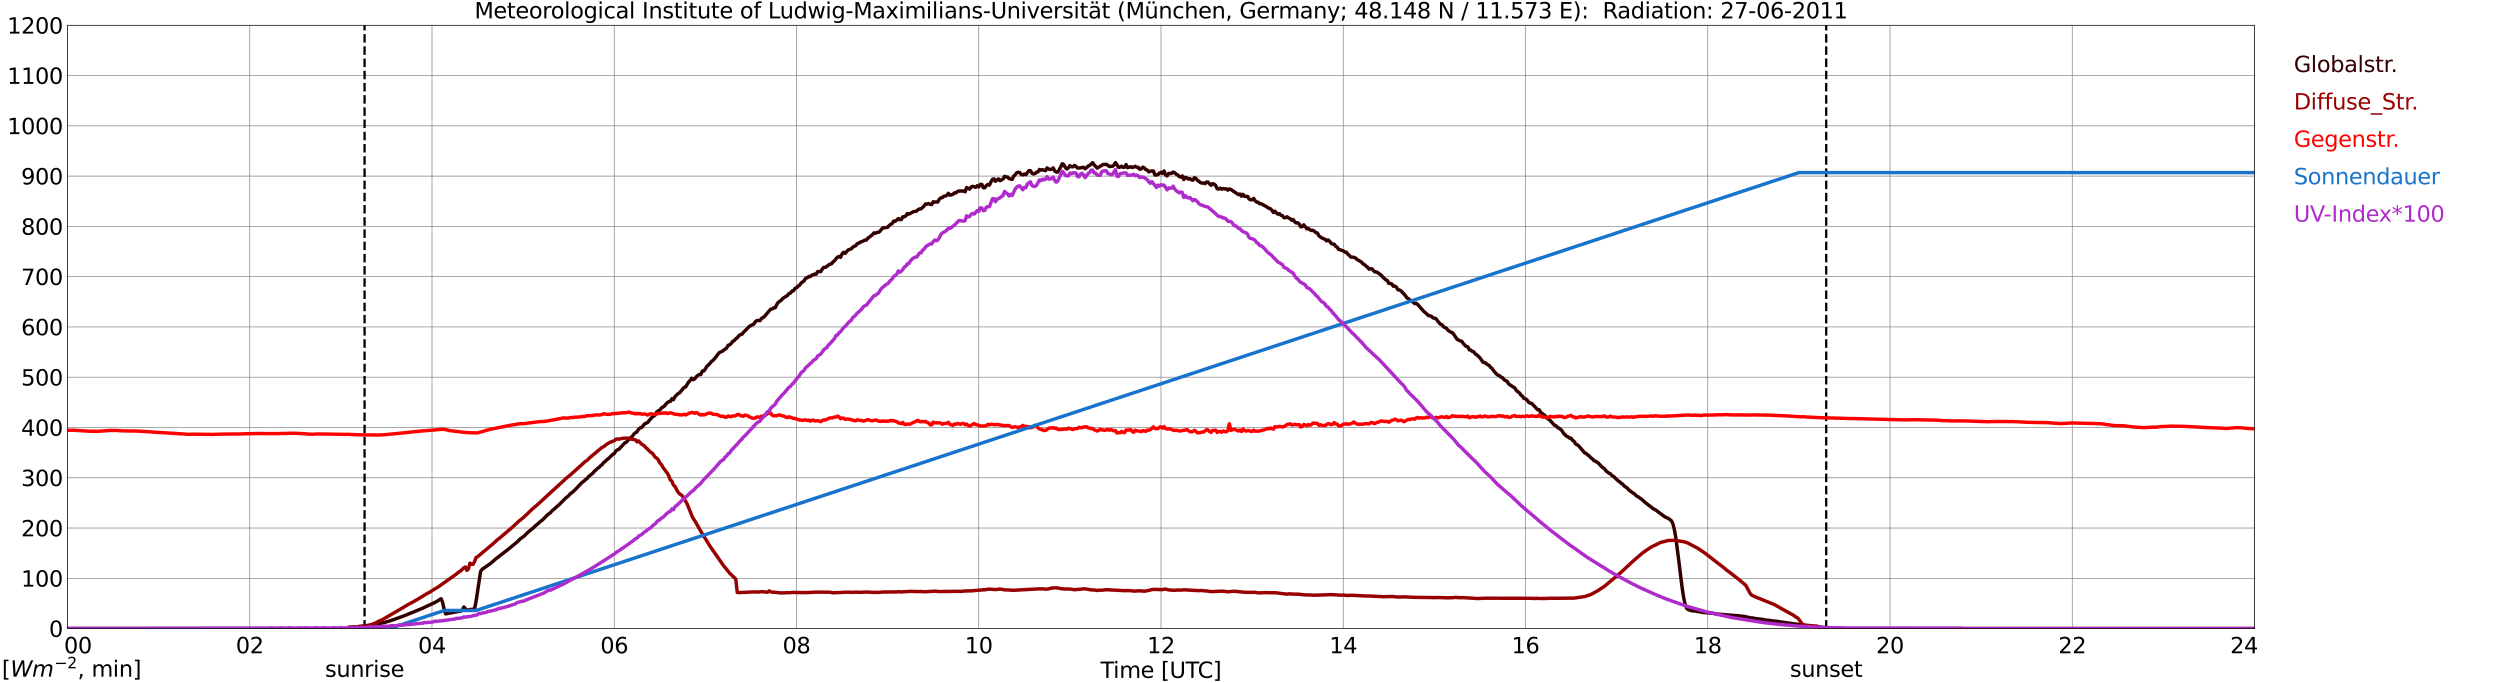 <?xml version="1.0" encoding="utf-8" standalone="no"?>
<!DOCTYPE svg PUBLIC "-//W3C//DTD SVG 1.1//EN"
  "http://www.w3.org/Graphics/SVG/1.1/DTD/svg11.dtd">
<svg xmlns:xlink="http://www.w3.org/1999/xlink" width="1085.4pt" height="296.64pt" viewBox="0 0 1085.4 296.64" xmlns="http://www.w3.org/2000/svg" version="1.1">
 <defs>
  <style type="text/css">*{stroke-linejoin: round; stroke-linecap: butt}</style>
 </defs>
 <g id="figure_1">
  <g id="patch_1">
   <path d="M 0 296.64 
L 1085.4 296.64 
L 1085.4 0 
L 0 0 
z
" style="fill: #ffffff"/>
  </g>
  <g id="axes_1">
   <g id="patch_2">
    <path d="M 29.306 272.909 
L 978.814 272.909 
L 978.814 10.976 
L 29.306 10.976 
z
" style="fill: #ffffff"/>
   </g>
   <g id="patch_3">
    <path d="M 978.814 272.909 
L 978.814 272.909 
L 978.814 10.976 
L 978.814 10.976 
z
" clip-path="url(#p86e769cd81)" style="fill: #d3d3d3; opacity: 0.25; stroke: #d3d3d3; stroke-linejoin: miter"/>
   </g>
   <g id="matplotlib.axis_1">
    <g id="xtick_1">
     <g id="line2d_1">
      <path d="M 29.306 272.909 
L 29.306 10.976 
" clip-path="url(#p86e769cd81)" style="fill: none; stroke: #808080; stroke-width: 0.3; stroke-linecap: square"/>
     </g>
     <g id="line2d_2"/>
     <g id="text_1">
      <!--    00 -->
      <g transform="translate(18.733 283.627) scale(0.095 -0.095)">
       <defs>
        <path id="DejaVuSans-20" transform="scale(0.016)"/>
        <path id="DejaVuSans-30" d="M 2034 4250 
Q 1547 4250 1301 3770 
Q 1056 3291 1056 2328 
Q 1056 1369 1301 889 
Q 1547 409 2034 409 
Q 2525 409 2770 889 
Q 3016 1369 3016 2328 
Q 3016 3291 2770 3770 
Q 2525 4250 2034 4250 
z
M 2034 4750 
Q 2819 4750 3233 4129 
Q 3647 3509 3647 2328 
Q 3647 1150 3233 529 
Q 2819 -91 2034 -91 
Q 1250 -91 836 529 
Q 422 1150 422 2328 
Q 422 3509 836 4129 
Q 1250 4750 2034 4750 
z
" transform="scale(0.016)"/>
       </defs>
       <use xlink:href="#DejaVuSans-20"/>
       <use xlink:href="#DejaVuSans-20" transform="translate(31.787 0)"/>
       <use xlink:href="#DejaVuSans-20" transform="translate(63.574 0)"/>
       <use xlink:href="#DejaVuSans-30" transform="translate(95.361 0)"/>
       <use xlink:href="#DejaVuSans-30" transform="translate(158.984 0)"/>
      </g>
     </g>
    </g>
    <g id="xtick_2">
     <g id="line2d_3">
      <path d="M 108.431 272.909 
L 108.431 10.976 
" clip-path="url(#p86e769cd81)" style="fill: none; stroke: #808080; stroke-width: 0.3; stroke-linecap: square"/>
     </g>
     <g id="line2d_4"/>
     <g id="text_2">
      <!-- 02 -->
      <g transform="translate(102.387 283.627) scale(0.095 -0.095)">
       <defs>
        <path id="DejaVuSans-32" d="M 1228 531 
L 3431 531 
L 3431 0 
L 469 0 
L 469 531 
Q 828 903 1448 1529 
Q 2069 2156 2228 2338 
Q 2531 2678 2651 2914 
Q 2772 3150 2772 3378 
Q 2772 3750 2511 3984 
Q 2250 4219 1831 4219 
Q 1534 4219 1204 4116 
Q 875 4013 500 3803 
L 500 4441 
Q 881 4594 1212 4672 
Q 1544 4750 1819 4750 
Q 2544 4750 2975 4387 
Q 3406 4025 3406 3419 
Q 3406 3131 3298 2873 
Q 3191 2616 2906 2266 
Q 2828 2175 2409 1742 
Q 1991 1309 1228 531 
z
" transform="scale(0.016)"/>
       </defs>
       <use xlink:href="#DejaVuSans-30"/>
       <use xlink:href="#DejaVuSans-32" transform="translate(63.623 0)"/>
      </g>
     </g>
    </g>
    <g id="xtick_3">
     <g id="line2d_5">
      <path d="M 187.557 272.909 
L 187.557 10.976 
" clip-path="url(#p86e769cd81)" style="fill: none; stroke: #808080; stroke-width: 0.3; stroke-linecap: square"/>
     </g>
     <g id="line2d_6"/>
     <g id="text_3">
      <!-- 04 -->
      <g transform="translate(181.513 283.627) scale(0.095 -0.095)">
       <defs>
        <path id="DejaVuSans-34" d="M 2419 4116 
L 825 1625 
L 2419 1625 
L 2419 4116 
z
M 2253 4666 
L 3047 4666 
L 3047 1625 
L 3713 1625 
L 3713 1100 
L 3047 1100 
L 3047 0 
L 2419 0 
L 2419 1100 
L 313 1100 
L 313 1709 
L 2253 4666 
z
" transform="scale(0.016)"/>
       </defs>
       <use xlink:href="#DejaVuSans-30"/>
       <use xlink:href="#DejaVuSans-34" transform="translate(63.623 0)"/>
      </g>
     </g>
    </g>
    <g id="xtick_4">
     <g id="line2d_7">
      <path d="M 266.683 272.909 
L 266.683 10.976 
" clip-path="url(#p86e769cd81)" style="fill: none; stroke: #808080; stroke-width: 0.3; stroke-linecap: square"/>
     </g>
     <g id="line2d_8"/>
     <g id="text_4">
      <!-- 06 -->
      <g transform="translate(260.638 283.627) scale(0.095 -0.095)">
       <defs>
        <path id="DejaVuSans-36" d="M 2113 2584 
Q 1688 2584 1439 2293 
Q 1191 2003 1191 1497 
Q 1191 994 1439 701 
Q 1688 409 2113 409 
Q 2538 409 2786 701 
Q 3034 994 3034 1497 
Q 3034 2003 2786 2293 
Q 2538 2584 2113 2584 
z
M 3366 4563 
L 3366 3988 
Q 3128 4100 2886 4159 
Q 2644 4219 2406 4219 
Q 1781 4219 1451 3797 
Q 1122 3375 1075 2522 
Q 1259 2794 1537 2939 
Q 1816 3084 2150 3084 
Q 2853 3084 3261 2657 
Q 3669 2231 3669 1497 
Q 3669 778 3244 343 
Q 2819 -91 2113 -91 
Q 1303 -91 875 529 
Q 447 1150 447 2328 
Q 447 3434 972 4092 
Q 1497 4750 2381 4750 
Q 2619 4750 2861 4703 
Q 3103 4656 3366 4563 
z
" transform="scale(0.016)"/>
       </defs>
       <use xlink:href="#DejaVuSans-30"/>
       <use xlink:href="#DejaVuSans-36" transform="translate(63.623 0)"/>
      </g>
     </g>
    </g>
    <g id="xtick_5">
     <g id="line2d_9">
      <path d="M 345.808 272.909 
L 345.808 10.976 
" clip-path="url(#p86e769cd81)" style="fill: none; stroke: #808080; stroke-width: 0.3; stroke-linecap: square"/>
     </g>
     <g id="line2d_10"/>
     <g id="text_5">
      <!-- 08 -->
      <g transform="translate(339.764 283.627) scale(0.095 -0.095)">
       <defs>
        <path id="DejaVuSans-38" d="M 2034 2216 
Q 1584 2216 1326 1975 
Q 1069 1734 1069 1313 
Q 1069 891 1326 650 
Q 1584 409 2034 409 
Q 2484 409 2743 651 
Q 3003 894 3003 1313 
Q 3003 1734 2745 1975 
Q 2488 2216 2034 2216 
z
M 1403 2484 
Q 997 2584 770 2862 
Q 544 3141 544 3541 
Q 544 4100 942 4425 
Q 1341 4750 2034 4750 
Q 2731 4750 3128 4425 
Q 3525 4100 3525 3541 
Q 3525 3141 3298 2862 
Q 3072 2584 2669 2484 
Q 3125 2378 3379 2068 
Q 3634 1759 3634 1313 
Q 3634 634 3220 271 
Q 2806 -91 2034 -91 
Q 1263 -91 848 271 
Q 434 634 434 1313 
Q 434 1759 690 2068 
Q 947 2378 1403 2484 
z
M 1172 3481 
Q 1172 3119 1398 2916 
Q 1625 2713 2034 2713 
Q 2441 2713 2670 2916 
Q 2900 3119 2900 3481 
Q 2900 3844 2670 4047 
Q 2441 4250 2034 4250 
Q 1625 4250 1398 4047 
Q 1172 3844 1172 3481 
z
" transform="scale(0.016)"/>
       </defs>
       <use xlink:href="#DejaVuSans-30"/>
       <use xlink:href="#DejaVuSans-38" transform="translate(63.623 0)"/>
      </g>
     </g>
    </g>
    <g id="xtick_6">
     <g id="line2d_11">
      <path d="M 424.934 272.909 
L 424.934 10.976 
" clip-path="url(#p86e769cd81)" style="fill: none; stroke: #808080; stroke-width: 0.3; stroke-linecap: square"/>
     </g>
     <g id="line2d_12"/>
     <g id="text_6">
      <!-- 10 -->
      <g transform="translate(418.89 283.627) scale(0.095 -0.095)">
       <defs>
        <path id="DejaVuSans-31" d="M 794 531 
L 1825 531 
L 1825 4091 
L 703 3866 
L 703 4441 
L 1819 4666 
L 2450 4666 
L 2450 531 
L 3481 531 
L 3481 0 
L 794 0 
L 794 531 
z
" transform="scale(0.016)"/>
       </defs>
       <use xlink:href="#DejaVuSans-31"/>
       <use xlink:href="#DejaVuSans-30" transform="translate(63.623 0)"/>
      </g>
     </g>
    </g>
    <g id="xtick_7">
     <g id="line2d_13">
      <path d="M 504.06 272.909 
L 504.06 10.976 
" clip-path="url(#p86e769cd81)" style="fill: none; stroke: #808080; stroke-width: 0.3; stroke-linecap: square"/>
     </g>
     <g id="line2d_14"/>
     <g id="text_7">
      <!-- 12 -->
      <g transform="translate(498.015 283.627) scale(0.095 -0.095)">
       <use xlink:href="#DejaVuSans-31"/>
       <use xlink:href="#DejaVuSans-32" transform="translate(63.623 0)"/>
      </g>
     </g>
    </g>
    <g id="xtick_8">
     <g id="line2d_15">
      <path d="M 583.185 272.909 
L 583.185 10.976 
" clip-path="url(#p86e769cd81)" style="fill: none; stroke: #808080; stroke-width: 0.3; stroke-linecap: square"/>
     </g>
     <g id="line2d_16"/>
     <g id="text_8">
      <!-- 14 -->
      <g transform="translate(577.141 283.627) scale(0.095 -0.095)">
       <use xlink:href="#DejaVuSans-31"/>
       <use xlink:href="#DejaVuSans-34" transform="translate(63.623 0)"/>
      </g>
     </g>
    </g>
    <g id="xtick_9">
     <g id="line2d_17">
      <path d="M 662.311 272.909 
L 662.311 10.976 
" clip-path="url(#p86e769cd81)" style="fill: none; stroke: #808080; stroke-width: 0.3; stroke-linecap: square"/>
     </g>
     <g id="line2d_18"/>
     <g id="text_9">
      <!-- 16 -->
      <g transform="translate(656.267 283.627) scale(0.095 -0.095)">
       <use xlink:href="#DejaVuSans-31"/>
       <use xlink:href="#DejaVuSans-36" transform="translate(63.623 0)"/>
      </g>
     </g>
    </g>
    <g id="xtick_10">
     <g id="line2d_19">
      <path d="M 741.437 272.909 
L 741.437 10.976 
" clip-path="url(#p86e769cd81)" style="fill: none; stroke: #808080; stroke-width: 0.3; stroke-linecap: square"/>
     </g>
     <g id="line2d_20"/>
     <g id="text_10">
      <!-- 18 -->
      <g transform="translate(735.392 283.627) scale(0.095 -0.095)">
       <use xlink:href="#DejaVuSans-31"/>
       <use xlink:href="#DejaVuSans-38" transform="translate(63.623 0)"/>
      </g>
     </g>
    </g>
    <g id="xtick_11">
     <g id="line2d_21">
      <path d="M 820.562 272.909 
L 820.562 10.976 
" clip-path="url(#p86e769cd81)" style="fill: none; stroke: #808080; stroke-width: 0.3; stroke-linecap: square"/>
     </g>
     <g id="line2d_22"/>
     <g id="text_11">
      <!-- 20 -->
      <g transform="translate(814.518 283.627) scale(0.095 -0.095)">
       <use xlink:href="#DejaVuSans-32"/>
       <use xlink:href="#DejaVuSans-30" transform="translate(63.623 0)"/>
      </g>
     </g>
    </g>
    <g id="xtick_12">
     <g id="line2d_23">
      <path d="M 899.688 272.909 
L 899.688 10.976 
" clip-path="url(#p86e769cd81)" style="fill: none; stroke: #808080; stroke-width: 0.3; stroke-linecap: square"/>
     </g>
     <g id="line2d_24"/>
     <g id="text_12">
      <!-- 22 -->
      <g transform="translate(893.644 283.627) scale(0.095 -0.095)">
       <use xlink:href="#DejaVuSans-32"/>
       <use xlink:href="#DejaVuSans-32" transform="translate(63.623 0)"/>
      </g>
     </g>
    </g>
    <g id="xtick_13">
     <g id="line2d_25">
      <path d="M 978.814 272.909 
L 978.814 10.976 
" clip-path="url(#p86e769cd81)" style="fill: none; stroke: #808080; stroke-width: 0.3; stroke-linecap: square"/>
     </g>
     <g id="line2d_26"/>
     <g id="text_13">
      <!-- 24    -->
      <g transform="translate(968.241 283.627) scale(0.095 -0.095)">
       <use xlink:href="#DejaVuSans-32"/>
       <use xlink:href="#DejaVuSans-34" transform="translate(63.623 0)"/>
       <use xlink:href="#DejaVuSans-20" transform="translate(127.246 0)"/>
       <use xlink:href="#DejaVuSans-20" transform="translate(159.033 0)"/>
       <use xlink:href="#DejaVuSans-20" transform="translate(190.82 0)"/>
      </g>
     </g>
    </g>
    <g id="text_14">
     <!-- Time [UTC] -->
     <g transform="translate(477.806 294.322) scale(0.095 -0.095)">
      <defs>
       <path id="DejaVuSans-54" d="M -19 4666 
L 3928 4666 
L 3928 4134 
L 2272 4134 
L 2272 0 
L 1638 0 
L 1638 4134 
L -19 4134 
L -19 4666 
z
" transform="scale(0.016)"/>
       <path id="DejaVuSans-69" d="M 603 3500 
L 1178 3500 
L 1178 0 
L 603 0 
L 603 3500 
z
M 603 4863 
L 1178 4863 
L 1178 4134 
L 603 4134 
L 603 4863 
z
" transform="scale(0.016)"/>
       <path id="DejaVuSans-6d" d="M 3328 2828 
Q 3544 3216 3844 3400 
Q 4144 3584 4550 3584 
Q 5097 3584 5394 3201 
Q 5691 2819 5691 2113 
L 5691 0 
L 5113 0 
L 5113 2094 
Q 5113 2597 4934 2840 
Q 4756 3084 4391 3084 
Q 3944 3084 3684 2787 
Q 3425 2491 3425 1978 
L 3425 0 
L 2847 0 
L 2847 2094 
Q 2847 2600 2669 2842 
Q 2491 3084 2119 3084 
Q 1678 3084 1418 2786 
Q 1159 2488 1159 1978 
L 1159 0 
L 581 0 
L 581 3500 
L 1159 3500 
L 1159 2956 
Q 1356 3278 1631 3431 
Q 1906 3584 2284 3584 
Q 2666 3584 2933 3390 
Q 3200 3197 3328 2828 
z
" transform="scale(0.016)"/>
       <path id="DejaVuSans-65" d="M 3597 1894 
L 3597 1613 
L 953 1613 
Q 991 1019 1311 708 
Q 1631 397 2203 397 
Q 2534 397 2845 478 
Q 3156 559 3463 722 
L 3463 178 
Q 3153 47 2828 -22 
Q 2503 -91 2169 -91 
Q 1331 -91 842 396 
Q 353 884 353 1716 
Q 353 2575 817 3079 
Q 1281 3584 2069 3584 
Q 2775 3584 3186 3129 
Q 3597 2675 3597 1894 
z
M 3022 2063 
Q 3016 2534 2758 2815 
Q 2500 3097 2075 3097 
Q 1594 3097 1305 2825 
Q 1016 2553 972 2059 
L 3022 2063 
z
" transform="scale(0.016)"/>
       <path id="DejaVuSans-5b" d="M 550 4863 
L 1875 4863 
L 1875 4416 
L 1125 4416 
L 1125 -397 
L 1875 -397 
L 1875 -844 
L 550 -844 
L 550 4863 
z
" transform="scale(0.016)"/>
       <path id="DejaVuSans-55" d="M 556 4666 
L 1191 4666 
L 1191 1831 
Q 1191 1081 1462 751 
Q 1734 422 2344 422 
Q 2950 422 3222 751 
Q 3494 1081 3494 1831 
L 3494 4666 
L 4128 4666 
L 4128 1753 
Q 4128 841 3676 375 
Q 3225 -91 2344 -91 
Q 1459 -91 1007 375 
Q 556 841 556 1753 
L 556 4666 
z
" transform="scale(0.016)"/>
       <path id="DejaVuSans-43" d="M 4122 4306 
L 4122 3641 
Q 3803 3938 3442 4084 
Q 3081 4231 2675 4231 
Q 1875 4231 1450 3742 
Q 1025 3253 1025 2328 
Q 1025 1406 1450 917 
Q 1875 428 2675 428 
Q 3081 428 3442 575 
Q 3803 722 4122 1019 
L 4122 359 
Q 3791 134 3420 21 
Q 3050 -91 2638 -91 
Q 1578 -91 968 557 
Q 359 1206 359 2328 
Q 359 3453 968 4101 
Q 1578 4750 2638 4750 
Q 3056 4750 3426 4639 
Q 3797 4528 4122 4306 
z
" transform="scale(0.016)"/>
       <path id="DejaVuSans-5d" d="M 1947 4863 
L 1947 -844 
L 622 -844 
L 622 -397 
L 1369 -397 
L 1369 4416 
L 622 4416 
L 622 4863 
L 1947 4863 
z
" transform="scale(0.016)"/>
      </defs>
      <use xlink:href="#DejaVuSans-54"/>
      <use xlink:href="#DejaVuSans-69" transform="translate(57.959 0)"/>
      <use xlink:href="#DejaVuSans-6d" transform="translate(85.742 0)"/>
      <use xlink:href="#DejaVuSans-65" transform="translate(183.154 0)"/>
      <use xlink:href="#DejaVuSans-20" transform="translate(244.678 0)"/>
      <use xlink:href="#DejaVuSans-5b" transform="translate(276.465 0)"/>
      <use xlink:href="#DejaVuSans-55" transform="translate(315.479 0)"/>
      <use xlink:href="#DejaVuSans-54" transform="translate(388.672 0)"/>
      <use xlink:href="#DejaVuSans-43" transform="translate(443.881 0)"/>
      <use xlink:href="#DejaVuSans-5d" transform="translate(513.705 0)"/>
     </g>
    </g>
   </g>
   <g id="matplotlib.axis_2">
    <g id="ytick_1">
     <g id="line2d_27">
      <path d="M 29.306 272.909 
L 978.814 272.909 
" clip-path="url(#p86e769cd81)" style="fill: none; stroke: #808080; stroke-width: 0.3; stroke-linecap: square"/>
     </g>
     <g id="line2d_28"/>
     <g id="text_15">
      <!-- 0 -->
      <g transform="translate(21.261 276.518) scale(0.095 -0.095)">
       <use xlink:href="#DejaVuSans-30"/>
      </g>
     </g>
    </g>
    <g id="ytick_2">
     <g id="line2d_29">
      <path d="M 29.306 251.081 
L 978.814 251.081 
" clip-path="url(#p86e769cd81)" style="fill: none; stroke: #808080; stroke-width: 0.3; stroke-linecap: square"/>
     </g>
     <g id="line2d_30"/>
     <g id="text_16">
      <!-- 100 -->
      <g transform="translate(9.173 254.69) scale(0.095 -0.095)">
       <use xlink:href="#DejaVuSans-31"/>
       <use xlink:href="#DejaVuSans-30" transform="translate(63.623 0)"/>
       <use xlink:href="#DejaVuSans-30" transform="translate(127.246 0)"/>
      </g>
     </g>
    </g>
    <g id="ytick_3">
     <g id="line2d_31">
      <path d="M 29.306 229.253 
L 978.814 229.253 
" clip-path="url(#p86e769cd81)" style="fill: none; stroke: #808080; stroke-width: 0.3; stroke-linecap: square"/>
     </g>
     <g id="line2d_32"/>
     <g id="text_17">
      <!-- 200 -->
      <g transform="translate(9.173 232.863) scale(0.095 -0.095)">
       <use xlink:href="#DejaVuSans-32"/>
       <use xlink:href="#DejaVuSans-30" transform="translate(63.623 0)"/>
       <use xlink:href="#DejaVuSans-30" transform="translate(127.246 0)"/>
      </g>
     </g>
    </g>
    <g id="ytick_4">
     <g id="line2d_33">
      <path d="M 29.306 207.426 
L 978.814 207.426 
" clip-path="url(#p86e769cd81)" style="fill: none; stroke: #808080; stroke-width: 0.3; stroke-linecap: square"/>
     </g>
     <g id="line2d_34"/>
     <g id="text_18">
      <!-- 300 -->
      <g transform="translate(9.173 211.035) scale(0.095 -0.095)">
       <defs>
        <path id="DejaVuSans-33" d="M 2597 2516 
Q 3050 2419 3304 2112 
Q 3559 1806 3559 1356 
Q 3559 666 3084 287 
Q 2609 -91 1734 -91 
Q 1441 -91 1130 -33 
Q 819 25 488 141 
L 488 750 
Q 750 597 1062 519 
Q 1375 441 1716 441 
Q 2309 441 2620 675 
Q 2931 909 2931 1356 
Q 2931 1769 2642 2001 
Q 2353 2234 1838 2234 
L 1294 2234 
L 1294 2753 
L 1863 2753 
Q 2328 2753 2575 2939 
Q 2822 3125 2822 3475 
Q 2822 3834 2567 4026 
Q 2313 4219 1838 4219 
Q 1578 4219 1281 4162 
Q 984 4106 628 3988 
L 628 4550 
Q 988 4650 1302 4700 
Q 1616 4750 1894 4750 
Q 2613 4750 3031 4423 
Q 3450 4097 3450 3541 
Q 3450 3153 3228 2886 
Q 3006 2619 2597 2516 
z
" transform="scale(0.016)"/>
       </defs>
       <use xlink:href="#DejaVuSans-33"/>
       <use xlink:href="#DejaVuSans-30" transform="translate(63.623 0)"/>
       <use xlink:href="#DejaVuSans-30" transform="translate(127.246 0)"/>
      </g>
     </g>
    </g>
    <g id="ytick_5">
     <g id="line2d_35">
      <path d="M 29.306 185.598 
L 978.814 185.598 
" clip-path="url(#p86e769cd81)" style="fill: none; stroke: #808080; stroke-width: 0.3; stroke-linecap: square"/>
     </g>
     <g id="line2d_36"/>
     <g id="text_19">
      <!-- 400 -->
      <g transform="translate(9.173 189.207) scale(0.095 -0.095)">
       <use xlink:href="#DejaVuSans-34"/>
       <use xlink:href="#DejaVuSans-30" transform="translate(63.623 0)"/>
       <use xlink:href="#DejaVuSans-30" transform="translate(127.246 0)"/>
      </g>
     </g>
    </g>
    <g id="ytick_6">
     <g id="line2d_37">
      <path d="M 29.306 163.77 
L 978.814 163.77 
" clip-path="url(#p86e769cd81)" style="fill: none; stroke: #808080; stroke-width: 0.3; stroke-linecap: square"/>
     </g>
     <g id="line2d_38"/>
     <g id="text_20">
      <!-- 500 -->
      <g transform="translate(9.173 167.379) scale(0.095 -0.095)">
       <defs>
        <path id="DejaVuSans-35" d="M 691 4666 
L 3169 4666 
L 3169 4134 
L 1269 4134 
L 1269 2991 
Q 1406 3038 1543 3061 
Q 1681 3084 1819 3084 
Q 2600 3084 3056 2656 
Q 3513 2228 3513 1497 
Q 3513 744 3044 326 
Q 2575 -91 1722 -91 
Q 1428 -91 1123 -41 
Q 819 9 494 109 
L 494 744 
Q 775 591 1075 516 
Q 1375 441 1709 441 
Q 2250 441 2565 725 
Q 2881 1009 2881 1497 
Q 2881 1984 2565 2268 
Q 2250 2553 1709 2553 
Q 1456 2553 1204 2497 
Q 953 2441 691 2322 
L 691 4666 
z
" transform="scale(0.016)"/>
       </defs>
       <use xlink:href="#DejaVuSans-35"/>
       <use xlink:href="#DejaVuSans-30" transform="translate(63.623 0)"/>
       <use xlink:href="#DejaVuSans-30" transform="translate(127.246 0)"/>
      </g>
     </g>
    </g>
    <g id="ytick_7">
     <g id="line2d_39">
      <path d="M 29.306 141.942 
L 978.814 141.942 
" clip-path="url(#p86e769cd81)" style="fill: none; stroke: #808080; stroke-width: 0.3; stroke-linecap: square"/>
     </g>
     <g id="line2d_40"/>
     <g id="text_21">
      <!-- 600 -->
      <g transform="translate(9.173 145.551) scale(0.095 -0.095)">
       <use xlink:href="#DejaVuSans-36"/>
       <use xlink:href="#DejaVuSans-30" transform="translate(63.623 0)"/>
       <use xlink:href="#DejaVuSans-30" transform="translate(127.246 0)"/>
      </g>
     </g>
    </g>
    <g id="ytick_8">
     <g id="line2d_41">
      <path d="M 29.306 120.114 
L 978.814 120.114 
" clip-path="url(#p86e769cd81)" style="fill: none; stroke: #808080; stroke-width: 0.3; stroke-linecap: square"/>
     </g>
     <g id="line2d_42"/>
     <g id="text_22">
      <!-- 700 -->
      <g transform="translate(9.173 123.724) scale(0.095 -0.095)">
       <defs>
        <path id="DejaVuSans-37" d="M 525 4666 
L 3525 4666 
L 3525 4397 
L 1831 0 
L 1172 0 
L 2766 4134 
L 525 4134 
L 525 4666 
z
" transform="scale(0.016)"/>
       </defs>
       <use xlink:href="#DejaVuSans-37"/>
       <use xlink:href="#DejaVuSans-30" transform="translate(63.623 0)"/>
       <use xlink:href="#DejaVuSans-30" transform="translate(127.246 0)"/>
      </g>
     </g>
    </g>
    <g id="ytick_9">
     <g id="line2d_43">
      <path d="M 29.306 98.287 
L 978.814 98.287 
" clip-path="url(#p86e769cd81)" style="fill: none; stroke: #808080; stroke-width: 0.3; stroke-linecap: square"/>
     </g>
     <g id="line2d_44"/>
     <g id="text_23">
      <!-- 800 -->
      <g transform="translate(9.173 101.896) scale(0.095 -0.095)">
       <use xlink:href="#DejaVuSans-38"/>
       <use xlink:href="#DejaVuSans-30" transform="translate(63.623 0)"/>
       <use xlink:href="#DejaVuSans-30" transform="translate(127.246 0)"/>
      </g>
     </g>
    </g>
    <g id="ytick_10">
     <g id="line2d_45">
      <path d="M 29.306 76.459 
L 978.814 76.459 
" clip-path="url(#p86e769cd81)" style="fill: none; stroke: #808080; stroke-width: 0.3; stroke-linecap: square"/>
     </g>
     <g id="line2d_46"/>
     <g id="text_24">
      <!-- 900 -->
      <g transform="translate(9.173 80.068) scale(0.095 -0.095)">
       <defs>
        <path id="DejaVuSans-39" d="M 703 97 
L 703 672 
Q 941 559 1184 500 
Q 1428 441 1663 441 
Q 2288 441 2617 861 
Q 2947 1281 2994 2138 
Q 2813 1869 2534 1725 
Q 2256 1581 1919 1581 
Q 1219 1581 811 2004 
Q 403 2428 403 3163 
Q 403 3881 828 4315 
Q 1253 4750 1959 4750 
Q 2769 4750 3195 4129 
Q 3622 3509 3622 2328 
Q 3622 1225 3098 567 
Q 2575 -91 1691 -91 
Q 1453 -91 1209 -44 
Q 966 3 703 97 
z
M 1959 2075 
Q 2384 2075 2632 2365 
Q 2881 2656 2881 3163 
Q 2881 3666 2632 3958 
Q 2384 4250 1959 4250 
Q 1534 4250 1286 3958 
Q 1038 3666 1038 3163 
Q 1038 2656 1286 2365 
Q 1534 2075 1959 2075 
z
" transform="scale(0.016)"/>
       </defs>
       <use xlink:href="#DejaVuSans-39"/>
       <use xlink:href="#DejaVuSans-30" transform="translate(63.623 0)"/>
       <use xlink:href="#DejaVuSans-30" transform="translate(127.246 0)"/>
      </g>
     </g>
    </g>
    <g id="ytick_11">
     <g id="line2d_47">
      <path d="M 29.306 54.631 
L 978.814 54.631 
" clip-path="url(#p86e769cd81)" style="fill: none; stroke: #808080; stroke-width: 0.3; stroke-linecap: square"/>
     </g>
     <g id="line2d_48"/>
     <g id="text_25">
      <!-- 1000 -->
      <g transform="translate(3.128 58.24) scale(0.095 -0.095)">
       <use xlink:href="#DejaVuSans-31"/>
       <use xlink:href="#DejaVuSans-30" transform="translate(63.623 0)"/>
       <use xlink:href="#DejaVuSans-30" transform="translate(127.246 0)"/>
       <use xlink:href="#DejaVuSans-30" transform="translate(190.869 0)"/>
      </g>
     </g>
    </g>
    <g id="ytick_12">
     <g id="line2d_49">
      <path d="M 29.306 32.803 
L 978.814 32.803 
" clip-path="url(#p86e769cd81)" style="fill: none; stroke: #808080; stroke-width: 0.3; stroke-linecap: square"/>
     </g>
     <g id="line2d_50"/>
     <g id="text_26">
      <!-- 1100 -->
      <g transform="translate(3.128 36.413) scale(0.095 -0.095)">
       <use xlink:href="#DejaVuSans-31"/>
       <use xlink:href="#DejaVuSans-31" transform="translate(63.623 0)"/>
       <use xlink:href="#DejaVuSans-30" transform="translate(127.246 0)"/>
       <use xlink:href="#DejaVuSans-30" transform="translate(190.869 0)"/>
      </g>
     </g>
    </g>
    <g id="ytick_13">
     <g id="line2d_51">
      <path d="M 29.306 10.976 
L 978.814 10.976 
" clip-path="url(#p86e769cd81)" style="fill: none; stroke: #808080; stroke-width: 0.3; stroke-linecap: square"/>
     </g>
     <g id="line2d_52"/>
     <g id="text_27">
      <!-- 1200 -->
      <g transform="translate(3.128 14.585) scale(0.095 -0.095)">
       <use xlink:href="#DejaVuSans-31"/>
       <use xlink:href="#DejaVuSans-32" transform="translate(63.623 0)"/>
       <use xlink:href="#DejaVuSans-30" transform="translate(127.246 0)"/>
       <use xlink:href="#DejaVuSans-30" transform="translate(190.869 0)"/>
      </g>
     </g>
    </g>
   </g>
   <g id="line2d_53">
    <path d="M 158.281 272.909 
L 158.281 10.976 
" clip-path="url(#p86e769cd81)" style="fill: none; stroke-dasharray: 3.7,1.6; stroke-dashoffset: 0; stroke: #000000"/>
   </g>
   <g id="line2d_54">
    <path d="M 792.868 272.909 
L 792.868 10.976 
" clip-path="url(#p86e769cd81)" style="fill: none; stroke-dasharray: 3.7,1.6; stroke-dashoffset: 0; stroke: #000000"/>
   </g>
   <g id="line2d_55">
    <path d="M 29.306 272.909 
L 150.632 272.909 
L 151.291 272.354 
L 153.929 272.295 
L 155.907 272.06 
L 156.566 271.94 
L 157.226 271.97 
L 157.885 271.793 
L 159.204 271.732 
L 159.863 271.555 
L 162.501 271.23 
L 164.479 270.785 
L 167.776 270.017 
L 169.754 269.395 
L 171.073 268.949 
L 176.348 267.024 
L 177.666 266.433 
L 178.985 265.928 
L 183.601 264.003 
L 188.217 261.842 
L 189.535 261.189 
L 191.513 259.945 
L 192.173 261.574 
L 192.832 264.536 
L 193.492 266.52 
L 194.81 266.254 
L 200.085 265.278 
L 200.745 264.802 
L 201.404 263.529 
L 202.063 264.328 
L 202.723 264.863 
L 204.042 264.656 
L 206.02 264.418 
L 206.679 261.131 
L 208.657 248.099 
L 209.317 247.18 
L 210.635 246.264 
L 211.954 245.345 
L 213.273 244.397 
L 215.251 242.649 
L 221.186 238.059 
L 222.504 236.963 
L 224.482 235.334 
L 225.801 234.031 
L 227.779 232.549 
L 229.098 231.187 
L 230.417 230.091 
L 231.736 229.026 
L 232.395 228.315 
L 233.054 227.841 
L 234.373 226.627 
L 235.692 225.591 
L 237.67 223.545 
L 238.989 222.57 
L 239.648 221.83 
L 242.945 218.927 
L 245.583 216.261 
L 246.901 215.194 
L 247.561 214.423 
L 248.88 213.417 
L 250.198 212.084 
L 252.836 209.331 
L 253.495 208.945 
L 254.155 208.235 
L 254.814 207.849 
L 255.473 206.991 
L 257.451 205.361 
L 258.111 204.533 
L 258.77 204.029 
L 259.43 203.318 
L 260.089 202.933 
L 260.748 202.193 
L 261.408 201.689 
L 262.067 200.86 
L 262.726 200.356 
L 263.386 199.674 
L 264.045 199.201 
L 266.023 197.276 
L 266.683 196.95 
L 267.342 195.796 
L 268.002 195.35 
L 268.661 195.084 
L 271.298 192.271 
L 271.958 191.974 
L 273.277 190.435 
L 273.936 189.961 
L 274.595 189.339 
L 275.255 188.42 
L 275.914 187.857 
L 276.573 187.442 
L 277.233 186.346 
L 277.892 185.785 
L 278.552 185.637 
L 279.87 184.037 
L 281.189 183.415 
L 283.167 181.016 
L 283.827 180.719 
L 284.486 180.158 
L 285.145 178.855 
L 285.805 178.351 
L 286.464 178.085 
L 287.124 177.166 
L 288.442 176.308 
L 289.102 175.448 
L 289.761 174.797 
L 290.42 174.324 
L 291.08 174.263 
L 291.739 173.08 
L 292.399 173.523 
L 293.058 172.161 
L 294.377 170.916 
L 295.036 170.561 
L 297.014 168.192 
L 297.674 167.985 
L 298.992 165.822 
L 299.652 165.171 
L 300.311 164.193 
L 300.971 164.846 
L 301.63 164.49 
L 302.289 163.602 
L 302.949 163.008 
L 303.608 162.565 
L 304.267 162.624 
L 304.927 161.114 
L 305.586 161.055 
L 306.246 160.166 
L 306.905 159.07 
L 308.224 157.796 
L 308.883 156.938 
L 309.543 156.493 
L 310.861 154.954 
L 312.18 153.146 
L 313.499 152.555 
L 315.477 151.103 
L 316.136 149.918 
L 316.796 149.711 
L 317.455 149.119 
L 318.114 148.2 
L 318.774 147.875 
L 319.433 147.105 
L 320.093 146.631 
L 320.752 145.801 
L 321.411 145.269 
L 322.071 145.179 
L 322.73 144.35 
L 325.368 141.685 
L 327.346 140.648 
L 328.005 139.583 
L 328.665 139.137 
L 329.983 139.196 
L 330.643 138.19 
L 331.302 137.893 
L 331.961 137.332 
L 333.94 134.992 
L 334.599 134.222 
L 335.258 134.132 
L 335.918 133.659 
L 336.577 133.628 
L 337.236 132.238 
L 337.896 131.26 
L 339.215 130.312 
L 339.874 129.511 
L 341.852 128.328 
L 342.512 127.44 
L 343.171 127.291 
L 343.83 126.372 
L 344.49 126.283 
L 345.149 125.218 
L 345.808 124.921 
L 346.468 124.27 
L 347.127 123.825 
L 347.787 122.908 
L 349.105 121.959 
L 349.765 120.776 
L 350.424 120.627 
L 351.083 120.064 
L 351.743 120.095 
L 352.402 119.532 
L 353.721 118.999 
L 354.38 119.027 
L 355.04 117.873 
L 356.359 117.932 
L 357.018 116.777 
L 357.677 116.065 
L 358.337 116.096 
L 360.315 114.675 
L 360.974 114.586 
L 361.634 113.725 
L 362.293 113.223 
L 362.952 112.335 
L 363.612 111.654 
L 364.271 111.357 
L 364.93 111.741 
L 365.59 110.261 
L 366.249 109.55 
L 366.909 110.024 
L 368.227 108.513 
L 369.546 108.07 
L 370.206 107.389 
L 370.865 106.915 
L 371.524 106.708 
L 372.184 105.789 
L 372.843 105.582 
L 373.502 105.138 
L 374.821 104.634 
L 375.481 104.22 
L 376.14 104.22 
L 376.799 103.421 
L 378.777 101.91 
L 379.437 101.109 
L 380.096 101.257 
L 380.756 100.902 
L 381.415 100.902 
L 382.074 100.369 
L 382.734 99.511 
L 383.393 98.918 
L 384.053 98.889 
L 385.371 98.682 
L 386.031 97.94 
L 386.69 97.379 
L 387.349 97.051 
L 388.009 95.986 
L 388.668 96.045 
L 389.328 95.571 
L 389.987 94.89 
L 390.646 95.364 
L 391.306 95.333 
L 391.965 94.12 
L 392.624 94.089 
L 393.284 93.736 
L 393.943 92.699 
L 394.603 92.965 
L 396.581 91.898 
L 397.899 91.69 
L 398.559 91.009 
L 399.218 90.715 
L 399.878 90.684 
L 401.196 89.44 
L 401.856 88.523 
L 402.515 88.61 
L 403.175 88.375 
L 403.834 88.7 
L 404.493 88.818 
L 405.153 87.604 
L 405.812 87.753 
L 406.471 87.663 
L 407.131 87.722 
L 407.79 86.508 
L 408.45 85.917 
L 409.109 85.797 
L 409.768 85.205 
L 410.428 85.087 
L 411.087 84.85 
L 411.746 83.931 
L 412.406 84.76 
L 413.725 84.376 
L 414.384 83.725 
L 415.043 83.754 
L 415.703 83.073 
L 417.022 82.865 
L 417.681 83.014 
L 418.34 82.865 
L 419 83.28 
L 419.659 81.444 
L 420.978 82.095 
L 421.637 81.178 
L 422.297 80.912 
L 423.615 81.324 
L 424.275 80.615 
L 424.934 81.148 
L 425.593 80.082 
L 426.253 80.052 
L 426.912 81.503 
L 427.572 81.532 
L 428.231 80.556 
L 428.89 80.082 
L 429.55 80.408 
L 430.209 79.015 
L 430.869 77.891 
L 431.528 77.653 
L 432.187 78.718 
L 432.847 78.068 
L 433.506 77.683 
L 434.165 78.452 
L 435.484 77.742 
L 436.144 76.557 
L 436.803 76.823 
L 437.462 76.854 
L 438.122 77.563 
L 439.44 77.891 
L 440.1 76.498 
L 440.759 75.876 
L 441.419 75.016 
L 442.078 74.809 
L 442.737 74.898 
L 443.397 75.787 
L 444.056 75.935 
L 444.716 75.551 
L 445.375 75.846 
L 446.694 74.099 
L 447.353 74.099 
L 448.012 75.165 
L 448.672 75.551 
L 449.331 75.372 
L 449.991 74.78 
L 450.65 74.632 
L 451.309 73.567 
L 451.969 73.892 
L 452.628 73.654 
L 453.287 73.951 
L 453.947 74.069 
L 454.606 72.884 
L 455.266 73.447 
L 455.925 73.567 
L 456.584 73.477 
L 457.244 72.884 
L 457.903 74.217 
L 458.563 74.663 
L 459.222 74.75 
L 460.541 72.469 
L 461.2 71.078 
L 461.859 71.463 
L 462.519 72.737 
L 463.178 73.388 
L 463.838 72.914 
L 464.497 71.908 
L 465.156 72.382 
L 465.816 72.44 
L 466.475 71.818 
L 467.134 72.233 
L 467.794 72.914 
L 468.453 72.973 
L 470.431 72.617 
L 471.091 73.27 
L 471.75 72.766 
L 472.409 72.115 
L 473.069 71.818 
L 474.388 70.633 
L 475.047 71.642 
L 475.706 72.233 
L 476.366 73.004 
L 479.003 71.373 
L 479.663 71.434 
L 480.322 71.286 
L 481.641 72.292 
L 482.3 72.174 
L 482.96 72.233 
L 483.619 71.701 
L 484.278 70.605 
L 484.938 71.522 
L 485.597 72.648 
L 486.256 72.617 
L 486.916 72.144 
L 487.575 72.648 
L 488.235 72.589 
L 488.894 71.434 
L 489.553 72.825 
L 490.872 72.382 
L 491.532 72.707 
L 492.191 72.53 
L 492.85 72.203 
L 493.51 72.589 
L 494.169 72.676 
L 494.828 73.477 
L 495.488 73.329 
L 496.147 72.589 
L 496.807 72.884 
L 497.466 73.654 
L 498.125 73.833 
L 498.785 74.632 
L 499.444 74.307 
L 500.763 74.248 
L 501.422 75.966 
L 502.082 75.994 
L 502.741 75.787 
L 503.4 75.195 
L 504.06 74.78 
L 504.719 75.313 
L 505.379 74.248 
L 506.038 75.935 
L 506.697 76.38 
L 507.357 75.282 
L 508.016 75.344 
L 508.675 75.224 
L 509.335 74.691 
L 509.994 75.016 
L 510.654 75.61 
L 511.313 75.935 
L 511.972 76.675 
L 512.632 76.854 
L 513.291 76.38 
L 513.95 77.95 
L 514.61 76.972 
L 515.269 77.238 
L 515.929 77.742 
L 516.588 77.563 
L 517.247 78.068 
L 517.907 78.244 
L 518.566 77.149 
L 519.226 77.446 
L 519.885 78.365 
L 520.544 78.718 
L 521.204 79.281 
L 521.863 79.519 
L 522.522 79.43 
L 523.182 79.727 
L 523.841 79.015 
L 524.501 79.074 
L 525.16 79.844 
L 525.819 80.436 
L 526.479 79.755 
L 527.138 79.962 
L 527.797 80.525 
L 528.457 81.977 
L 529.116 82.095 
L 529.776 81.68 
L 530.435 82.125 
L 531.094 81.859 
L 531.754 82.067 
L 532.413 81.946 
L 533.073 82.569 
L 533.732 82.008 
L 534.391 82.274 
L 536.369 83.605 
L 537.688 84.494 
L 538.348 84.227 
L 539.007 85.175 
L 539.666 84.376 
L 540.326 85.264 
L 541.644 85.264 
L 542.304 86.391 
L 542.963 86.744 
L 543.623 86.716 
L 544.282 86.124 
L 544.941 87.189 
L 545.601 87.722 
L 546.26 87.812 
L 546.919 88.493 
L 547.579 88.462 
L 548.238 88.789 
L 548.898 89.263 
L 549.557 89.529 
L 550.876 90.448 
L 551.535 90.595 
L 552.195 91.276 
L 552.854 92.254 
L 553.513 91.69 
L 554.173 92.461 
L 554.832 92.993 
L 555.491 92.786 
L 556.151 93.469 
L 556.81 93.646 
L 557.47 94.535 
L 558.129 94.476 
L 558.788 94.12 
L 559.448 94.652 
L 560.107 94.919 
L 560.766 95.571 
L 561.426 95.305 
L 562.085 96.283 
L 562.745 96.785 
L 563.404 96.726 
L 564.063 97.23 
L 564.723 98.474 
L 565.382 98.413 
L 566.042 97.614 
L 566.701 98.413 
L 567.36 99.391 
L 568.02 99.155 
L 568.679 99.747 
L 569.338 100.072 
L 569.998 99.985 
L 570.657 100.428 
L 571.317 101.022 
L 571.976 101.168 
L 572.635 102.412 
L 573.954 103.331 
L 575.273 103.894 
L 575.932 104.575 
L 576.592 104.161 
L 577.251 104.724 
L 577.91 105.612 
L 578.57 105.966 
L 579.229 105.996 
L 579.889 106.915 
L 580.548 107.33 
L 581.207 108.306 
L 581.867 108.395 
L 582.526 108.751 
L 583.185 108.899 
L 583.845 109.401 
L 584.504 109.521 
L 585.164 110.32 
L 585.823 110.884 
L 586.482 111.623 
L 587.801 111.713 
L 588.46 111.979 
L 589.12 112.601 
L 591.098 113.787 
L 591.757 114.555 
L 592.417 114.882 
L 593.076 115.533 
L 593.736 116.006 
L 594.395 116.867 
L 595.054 116.659 
L 595.714 116.746 
L 596.373 117.576 
L 597.032 118.08 
L 597.692 118.08 
L 599.67 119.442 
L 600.329 120.272 
L 601.648 121.516 
L 602.307 121.782 
L 602.967 123.026 
L 603.626 123.057 
L 604.286 123.323 
L 604.945 124.27 
L 605.604 124.212 
L 606.264 124.655 
L 606.923 125.809 
L 607.582 125.899 
L 608.242 126.255 
L 610.22 128.387 
L 610.879 129.393 
L 611.539 129.69 
L 612.198 130.341 
L 613.517 131.17 
L 614.176 131.823 
L 614.836 131.674 
L 615.495 132.179 
L 618.133 135.169 
L 619.451 136.324 
L 620.111 136.976 
L 621.429 137.271 
L 622.089 137.983 
L 623.408 138.308 
L 624.067 139.255 
L 625.386 140.766 
L 626.045 140.945 
L 626.705 141.864 
L 628.023 142.545 
L 628.683 143.403 
L 630.001 144.291 
L 630.661 144.47 
L 631.98 146.365 
L 632.639 147.342 
L 633.958 147.993 
L 634.617 148.141 
L 635.276 149.148 
L 636.595 150.451 
L 637.255 150.54 
L 637.914 151.874 
L 638.573 152.022 
L 639.233 152.583 
L 639.892 152.762 
L 640.552 153.71 
L 641.211 154.094 
L 642.53 155.338 
L 643.848 157.263 
L 644.508 157.381 
L 645.167 157.767 
L 645.827 158.359 
L 646.486 158.597 
L 647.145 159.455 
L 647.805 159.987 
L 648.464 160.965 
L 649.783 162.447 
L 650.442 162.949 
L 651.102 163.157 
L 651.761 163.809 
L 652.42 164.045 
L 653.08 164.905 
L 654.399 165.645 
L 655.058 166.741 
L 657.695 168.459 
L 658.355 169.554 
L 659.674 170.591 
L 660.333 171.538 
L 660.992 172.012 
L 661.652 173.021 
L 662.311 173.138 
L 662.97 173.612 
L 663.63 174.59 
L 664.289 175.033 
L 664.949 175.092 
L 667.586 177.877 
L 668.246 177.877 
L 668.905 179.032 
L 670.883 180.512 
L 671.542 181.461 
L 672.861 182.378 
L 674.839 184.57 
L 675.499 184.836 
L 676.158 185.519 
L 677.477 186.346 
L 678.136 186.969 
L 678.796 188.095 
L 680.114 189.398 
L 680.774 189.636 
L 681.433 190.227 
L 682.092 190.227 
L 682.752 191.205 
L 683.411 191.62 
L 684.071 192.775 
L 684.73 193.069 
L 685.389 193.574 
L 688.027 196.654 
L 688.686 196.891 
L 689.346 197.542 
L 690.005 197.957 
L 690.664 198.758 
L 691.324 199.172 
L 691.983 199.971 
L 692.643 200.207 
L 693.961 201.067 
L 695.28 202.519 
L 695.939 203.082 
L 696.599 203.466 
L 697.258 204.444 
L 698.577 205.45 
L 699.236 205.747 
L 699.896 206.517 
L 700.555 206.871 
L 702.533 208.768 
L 703.193 209.183 
L 703.852 209.833 
L 704.511 210.189 
L 705.171 211.018 
L 706.49 211.876 
L 707.149 212.736 
L 709.786 214.572 
L 710.446 215.312 
L 711.105 215.609 
L 713.083 217.03 
L 714.402 218.304 
L 715.062 218.719 
L 715.721 219.311 
L 717.04 220.23 
L 717.699 220.88 
L 718.358 221.118 
L 719.677 222.035 
L 720.996 223.043 
L 722.974 224.495 
L 724.293 225.027 
L 725.612 226.064 
L 726.271 227.308 
L 726.93 229.884 
L 727.59 233.586 
L 728.909 243.775 
L 730.227 254.525 
L 730.887 258.939 
L 731.546 262.108 
L 732.205 263.975 
L 732.865 264.625 
L 734.184 265.099 
L 735.502 265.278 
L 736.162 265.247 
L 736.821 265.485 
L 738.14 265.631 
L 738.799 265.839 
L 744.074 266.312 
L 744.734 266.52 
L 753.965 267.29 
L 754.624 267.262 
L 755.284 267.439 
L 756.602 267.557 
L 757.921 267.736 
L 759.24 268.061 
L 759.899 268.238 
L 761.218 268.327 
L 761.878 268.535 
L 765.174 268.89 
L 765.834 269.067 
L 766.493 269.126 
L 767.153 269.305 
L 767.812 269.274 
L 769.79 269.602 
L 771.109 269.72 
L 783.637 271.525 
L 784.956 271.673 
L 788.253 272.029 
L 789.572 272.178 
L 790.231 272.326 
L 791.55 272.385 
L 796.825 272.769 
L 802.1 272.909 
L 978.154 272.909 
L 978.154 272.909 
" clip-path="url(#p86e769cd81)" style="fill: none; stroke: #330000; stroke-width: 1.5; stroke-linecap: square"/>
   </g>
   <g id="line2d_56">
    <path d="M 29.306 272.909 
L 150.632 272.909 
L 151.291 272.396 
L 157.885 271.85 
L 160.523 271.429 
L 163.16 270.423 
L 164.479 269.667 
L 165.798 269.163 
L 173.71 264.544 
L 177.007 262.573 
L 178.985 261.523 
L 180.963 260.391 
L 184.92 257.996 
L 185.579 257.577 
L 186.238 257.326 
L 187.557 256.444 
L 190.195 254.849 
L 198.107 249.265 
L 198.767 248.678 
L 200.085 247.754 
L 201.404 246.536 
L 202.063 246.159 
L 202.723 247.628 
L 203.382 246.999 
L 204.042 244.48 
L 204.701 245.026 
L 205.36 245.026 
L 206.02 243.808 
L 206.679 242.088 
L 207.339 241.71 
L 214.592 235.623 
L 215.91 234.363 
L 216.57 233.903 
L 217.889 232.77 
L 222.504 228.865 
L 225.142 226.389 
L 227.12 224.794 
L 229.098 222.947 
L 231.076 221.015 
L 233.054 219.378 
L 237.011 215.727 
L 238.329 214.509 
L 244.923 208.506 
L 245.583 207.836 
L 247.561 206.24 
L 254.155 200.321 
L 254.814 199.943 
L 256.133 198.642 
L 261.408 194.235 
L 262.067 193.94 
L 263.386 192.89 
L 264.705 192.094 
L 266.023 191.589 
L 266.683 191.338 
L 267.342 190.751 
L 268.002 190.583 
L 268.661 190.666 
L 270.639 190.247 
L 272.617 190.206 
L 273.936 190.625 
L 275.914 190.961 
L 276.573 191.843 
L 277.233 191.421 
L 278.552 192.849 
L 279.211 193.185 
L 279.87 193.731 
L 280.53 194.486 
L 281.189 194.99 
L 281.849 195.787 
L 282.508 196.333 
L 283.167 196.71 
L 284.486 198.515 
L 285.145 198.893 
L 285.805 199.65 
L 286.464 200.993 
L 287.124 201.622 
L 287.783 202.84 
L 289.761 205.485 
L 290.42 206.744 
L 291.08 208.423 
L 291.739 208.927 
L 292.399 210.606 
L 293.058 211.234 
L 294.377 213.67 
L 295.036 214.426 
L 295.696 214.845 
L 296.355 215.432 
L 298.333 218.791 
L 300.311 223.744 
L 300.971 225.13 
L 301.63 226.053 
L 303.608 229.496 
L 304.927 231.803 
L 306.246 233.861 
L 308.224 237.092 
L 314.158 245.613 
L 315.477 247.209 
L 316.796 248.887 
L 318.774 250.734 
L 319.433 251.406 
L 320.093 257.199 
L 320.752 257.282 
L 324.708 257.116 
L 326.027 257.031 
L 328.005 256.99 
L 329.324 257.073 
L 330.643 256.863 
L 333.28 257.116 
L 333.94 256.527 
L 334.599 256.948 
L 335.258 257.073 
L 336.577 257.158 
L 339.215 257.45 
L 339.874 257.367 
L 340.533 257.45 
L 341.193 257.326 
L 342.512 257.326 
L 343.171 257.326 
L 343.83 257.199 
L 347.787 257.282 
L 349.105 257.282 
L 352.402 257.199 
L 353.721 257.073 
L 355.04 257.073 
L 360.315 257.116 
L 361.634 257.367 
L 364.271 257.241 
L 365.59 257.241 
L 366.249 257.116 
L 367.568 257.116 
L 368.887 257.116 
L 369.546 257.199 
L 370.865 257.116 
L 371.524 257.073 
L 372.843 257.158 
L 375.481 257.073 
L 376.799 257.031 
L 377.459 257.158 
L 378.118 257.116 
L 379.437 257.241 
L 380.096 257.158 
L 381.415 257.199 
L 383.393 257.031 
L 389.328 256.99 
L 389.987 256.863 
L 390.646 256.99 
L 395.921 256.737 
L 397.24 256.822 
L 400.537 256.822 
L 401.196 256.948 
L 405.812 256.654 
L 407.79 256.822 
L 415.043 256.737 
L 416.362 256.737 
L 417.022 256.78 
L 419 256.571 
L 421.637 256.527 
L 423.615 256.359 
L 428.231 255.981 
L 428.89 255.772 
L 430.869 255.857 
L 432.187 255.981 
L 434.165 255.73 
L 436.144 256.067 
L 440.1 256.276 
L 451.309 255.645 
L 453.287 255.689 
L 453.947 255.813 
L 455.266 255.689 
L 455.925 255.436 
L 457.244 255.268 
L 458.563 255.185 
L 460.541 255.521 
L 461.859 255.73 
L 464.497 255.73 
L 466.475 256.025 
L 469.113 255.813 
L 470.431 255.645 
L 471.091 255.645 
L 473.728 256.108 
L 475.047 256.149 
L 476.366 256.359 
L 477.025 256.235 
L 478.344 256.235 
L 480.322 256.025 
L 488.235 256.444 
L 490.213 256.403 
L 491.532 256.527 
L 492.191 256.654 
L 494.828 256.486 
L 495.488 256.612 
L 496.147 256.571 
L 496.807 256.695 
L 499.444 256.191 
L 500.103 255.94 
L 501.422 255.898 
L 504.06 255.981 
L 504.719 255.981 
L 505.379 255.772 
L 506.038 255.772 
L 507.357 256.108 
L 509.994 256.318 
L 510.654 256.191 
L 513.291 256.191 
L 513.95 256.067 
L 520.544 256.444 
L 521.204 256.359 
L 523.841 256.571 
L 525.819 256.863 
L 530.435 256.654 
L 532.413 256.822 
L 533.073 256.948 
L 535.71 256.695 
L 537.029 256.78 
L 537.688 256.905 
L 538.348 256.905 
L 539.666 257.073 
L 540.985 257.158 
L 544.941 257.158 
L 546.26 257.409 
L 548.898 257.326 
L 549.557 257.241 
L 550.216 257.326 
L 551.535 257.326 
L 554.173 257.367 
L 556.151 257.662 
L 558.788 257.955 
L 559.448 257.828 
L 560.766 257.872 
L 561.426 257.955 
L 562.745 257.955 
L 564.063 257.996 
L 565.382 258.164 
L 566.701 258.291 
L 569.338 258.332 
L 569.998 258.417 
L 571.976 258.374 
L 574.613 258.291 
L 577.91 258.164 
L 582.526 258.417 
L 583.185 258.332 
L 584.504 258.5 
L 585.164 258.542 
L 585.823 258.459 
L 587.142 258.459 
L 589.12 258.542 
L 590.439 258.627 
L 593.076 258.753 
L 594.395 258.753 
L 599.011 259.005 
L 599.67 258.963 
L 600.329 259.087 
L 603.626 259.005 
L 604.286 258.963 
L 606.923 259.214 
L 609.561 259.131 
L 614.176 259.341 
L 620.77 259.424 
L 622.748 259.465 
L 624.726 259.424 
L 628.023 259.55 
L 630.661 259.509 
L 631.98 259.341 
L 632.639 259.465 
L 633.298 259.424 
L 633.958 259.509 
L 635.276 259.465 
L 641.87 259.886 
L 642.53 259.76 
L 643.189 259.801 
L 644.508 259.718 
L 664.949 259.76 
L 665.608 259.845 
L 667.586 259.76 
L 668.246 259.845 
L 669.564 259.845 
L 672.202 259.801 
L 672.861 259.718 
L 674.839 259.76 
L 683.411 259.677 
L 688.027 259.005 
L 690.664 258.123 
L 693.302 256.695 
L 696.599 254.554 
L 703.852 248.427 
L 707.808 244.731 
L 709.127 243.516 
L 713.083 240.115 
L 714.402 239.15 
L 717.04 237.428 
L 720.996 235.498 
L 724.293 234.658 
L 726.93 234.575 
L 730.887 235.162 
L 732.205 235.54 
L 732.865 235.791 
L 736.162 237.554 
L 736.821 237.849 
L 740.118 240.073 
L 748.69 246.705 
L 749.349 247.294 
L 750.668 248.259 
L 753.306 250.315 
L 754.624 251.323 
L 757.921 254.093 
L 759.899 257.745 
L 760.559 258.417 
L 762.537 259.341 
L 763.856 259.845 
L 766.493 260.936 
L 767.812 261.438 
L 770.449 262.53 
L 771.768 263.285 
L 773.746 264.42 
L 777.703 266.603 
L 778.362 266.895 
L 779.681 267.904 
L 780.34 268.196 
L 781 268.91 
L 782.318 270.759 
L 782.978 271.261 
L 783.637 271.429 
L 786.275 271.638 
L 787.593 271.806 
L 788.253 271.765 
L 788.912 271.85 
L 790.89 272.562 
L 797.484 272.909 
L 978.154 272.909 
L 978.154 272.909 
" clip-path="url(#p86e769cd81)" style="fill: none; stroke: #990000; stroke-width: 1.5; stroke-linecap: square"/>
   </g>
   <g id="line2d_57">
    <path d="M 29.306 186.807 
L 31.943 186.781 
L 38.537 187.196 
L 39.856 187.25 
L 43.153 187.22 
L 47.768 186.868 
L 49.747 186.907 
L 51.065 186.888 
L 51.725 186.995 
L 52.384 186.966 
L 53.043 187.078 
L 55.022 187.075 
L 56.34 187.143 
L 58.319 187.1 
L 61.615 187.274 
L 64.912 187.457 
L 68.209 187.733 
L 70.187 187.815 
L 74.144 188.075 
L 82.056 188.56 
L 83.375 188.51 
L 84.694 188.51 
L 92.606 188.599 
L 96.563 188.464 
L 103.816 188.411 
L 106.453 188.352 
L 107.113 188.267 
L 109.091 188.291 
L 111.728 188.204 
L 114.366 188.245 
L 120.96 188.256 
L 122.278 188.178 
L 124.257 188.178 
L 125.575 188.088 
L 128.872 188.141 
L 133.488 188.39 
L 134.147 188.525 
L 134.807 188.468 
L 135.466 188.555 
L 137.444 188.427 
L 140.082 188.422 
L 147.335 188.545 
L 149.972 188.59 
L 151.291 188.564 
L 154.588 188.737 
L 158.544 188.833 
L 160.523 188.815 
L 164.479 188.874 
L 165.798 188.785 
L 166.457 188.796 
L 167.776 188.656 
L 175.029 187.957 
L 179.645 187.433 
L 181.623 187.285 
L 182.941 187.121 
L 187.557 186.776 
L 192.173 186.342 
L 193.492 186.536 
L 195.47 186.995 
L 201.404 187.687 
L 202.723 187.781 
L 204.042 187.879 
L 207.339 187.955 
L 212.614 186.442 
L 215.91 185.764 
L 222.504 184.463 
L 223.823 184.273 
L 225.801 183.932 
L 227.12 183.993 
L 232.395 183.282 
L 234.373 183.053 
L 236.351 182.968 
L 237.67 182.769 
L 239.648 182.407 
L 244.923 181.394 
L 245.583 181.536 
L 246.901 181.494 
L 247.561 181.232 
L 248.22 181.335 
L 249.539 181.106 
L 250.198 181.136 
L 251.517 181.02 
L 252.176 181.02 
L 252.836 180.765 
L 253.495 180.9 
L 254.814 180.508 
L 256.792 180.438 
L 257.451 180.381 
L 258.111 180.193 
L 259.43 180.126 
L 260.089 180.222 
L 261.408 179.981 
L 262.067 179.61 
L 263.386 179.888 
L 264.705 179.923 
L 266.023 179.545 
L 266.683 179.593 
L 268.002 179.449 
L 269.32 179.329 
L 271.298 179.18 
L 271.958 179.189 
L 272.617 178.966 
L 273.277 178.918 
L 273.936 179.228 
L 274.595 179.392 
L 275.255 179.412 
L 275.914 179.698 
L 276.573 179.442 
L 277.233 179.652 
L 277.892 179.543 
L 278.552 179.785 
L 279.211 179.809 
L 279.87 179.687 
L 281.189 180.215 
L 281.849 179.822 
L 282.508 179.599 
L 283.167 179.794 
L 284.486 179.868 
L 286.464 179.362 
L 287.124 179.51 
L 287.783 179.266 
L 288.442 179.386 
L 289.102 179.193 
L 289.761 179.558 
L 291.08 179.187 
L 293.058 179.853 
L 294.377 179.914 
L 295.036 180.132 
L 296.355 180.11 
L 297.014 179.848 
L 297.674 180.141 
L 298.333 179.894 
L 298.992 179.403 
L 299.652 179.351 
L 300.311 179.015 
L 301.63 179.427 
L 302.289 179.102 
L 302.949 179.421 
L 303.608 179.896 
L 304.267 180.215 
L 304.927 179.923 
L 305.586 180.18 
L 307.564 179.375 
L 308.883 179.401 
L 309.543 179.888 
L 310.861 179.925 
L 311.521 180.064 
L 312.839 180.745 
L 313.499 180.687 
L 314.158 180.778 
L 314.818 181.213 
L 315.477 181.062 
L 316.136 180.586 
L 316.796 180.855 
L 317.455 180.879 
L 318.114 180.545 
L 318.774 180.628 
L 319.433 180.431 
L 320.093 180.032 
L 320.752 179.927 
L 321.411 180.344 
L 322.071 180.619 
L 322.73 180.737 
L 323.39 180.217 
L 324.708 180.497 
L 325.368 181.007 
L 326.686 181.586 
L 328.005 181.501 
L 328.665 180.972 
L 329.324 181.134 
L 329.983 181.077 
L 330.643 180.671 
L 331.302 180.68 
L 331.961 180.302 
L 332.621 180.086 
L 333.28 179.517 
L 333.94 179.259 
L 334.599 179.318 
L 335.258 180.313 
L 335.918 180.551 
L 337.236 180.486 
L 337.896 180.217 
L 338.555 180.134 
L 339.215 180.433 
L 340.533 180.715 
L 341.193 181.132 
L 341.852 181.3 
L 342.512 180.944 
L 343.83 181.405 
L 344.49 181.634 
L 345.149 181.699 
L 347.127 182.378 
L 347.787 182.389 
L 348.446 182.513 
L 349.765 182.282 
L 350.424 182.592 
L 351.083 182.409 
L 351.743 182.856 
L 352.402 182.47 
L 353.062 182.4 
L 353.721 182.775 
L 355.04 182.647 
L 356.359 183.068 
L 357.018 182.557 
L 357.677 182.302 
L 358.337 182.345 
L 359.655 181.723 
L 360.315 181.459 
L 361.634 181.398 
L 362.293 181.044 
L 362.952 181.075 
L 363.612 180.652 
L 364.271 180.988 
L 364.93 181.776 
L 365.59 181.505 
L 366.249 181.544 
L 366.909 182.04 
L 368.227 181.883 
L 368.887 182.121 
L 369.546 182.162 
L 370.206 182.441 
L 371.524 182.697 
L 372.184 182.267 
L 373.502 182.559 
L 374.162 182.518 
L 374.821 182.861 
L 376.799 182.193 
L 378.118 182.594 
L 378.777 182.649 
L 380.096 182.385 
L 380.756 182.479 
L 381.415 182.841 
L 382.734 182.954 
L 383.393 182.727 
L 384.053 182.928 
L 384.712 182.834 
L 385.371 182.939 
L 386.69 182.538 
L 387.349 182.666 
L 388.009 182.618 
L 388.668 182.957 
L 389.328 183.011 
L 389.987 183.627 
L 390.646 183.679 
L 391.306 183.945 
L 391.965 183.402 
L 392.624 184.218 
L 393.284 184.303 
L 393.943 184.109 
L 394.603 184.231 
L 395.262 184.039 
L 398.559 182.489 
L 399.218 183.024 
L 399.878 183.153 
L 400.537 182.974 
L 401.196 183.116 
L 401.856 182.963 
L 402.515 183.422 
L 403.175 183.631 
L 403.834 184.432 
L 404.493 184.458 
L 405.153 183.258 
L 405.812 183.616 
L 406.471 183.496 
L 407.131 183.694 
L 407.79 183.507 
L 408.45 183.712 
L 409.109 184.194 
L 409.768 183.917 
L 411.087 183.786 
L 411.746 183.345 
L 412.406 184.262 
L 413.725 184.664 
L 414.384 184.094 
L 415.043 184.216 
L 415.703 183.812 
L 417.022 184.251 
L 417.681 183.847 
L 418.34 183.834 
L 419 184.428 
L 419.659 184.131 
L 420.318 184.683 
L 420.978 185.002 
L 422.956 183.9 
L 423.615 184.34 
L 424.275 184.439 
L 424.934 184.712 
L 426.253 185.056 
L 426.912 184.904 
L 427.572 184.936 
L 428.231 184.768 
L 428.89 184.24 
L 429.55 184.423 
L 430.209 184.225 
L 430.869 184.247 
L 431.528 184.397 
L 433.506 184.297 
L 434.165 184.607 
L 434.825 184.515 
L 435.484 184.781 
L 438.122 184.749 
L 438.781 185.251 
L 439.44 185.58 
L 440.759 185.253 
L 441.419 185.478 
L 442.078 185.585 
L 443.397 185.222 
L 444.056 184.712 
L 444.716 185.139 
L 445.375 185.05 
L 446.034 185.249 
L 446.694 185.273 
L 447.353 185.759 
L 448.672 185.345 
L 449.331 184.685 
L 449.991 184.812 
L 450.65 185.781 
L 451.309 186.222 
L 452.628 186.696 
L 453.287 186.907 
L 453.947 186.875 
L 455.266 185.958 
L 455.925 185.764 
L 456.584 185.829 
L 457.244 185.655 
L 457.903 186.002 
L 458.563 185.844 
L 459.222 186.429 
L 459.881 186.525 
L 462.519 186.25 
L 463.178 186.384 
L 463.838 185.888 
L 465.816 186.501 
L 466.475 186.141 
L 467.134 186.15 
L 467.794 186.041 
L 468.453 185.532 
L 469.113 185.659 
L 469.772 185.659 
L 470.431 185.421 
L 471.75 185.277 
L 472.409 185.753 
L 473.069 185.838 
L 473.728 186.13 
L 474.388 186.015 
L 475.047 186.573 
L 476.366 187.145 
L 477.025 186.87 
L 477.685 186.325 
L 478.344 186.696 
L 479.003 186.696 
L 479.663 186.857 
L 480.981 186.453 
L 481.641 186.792 
L 482.3 186.488 
L 483.619 187.086 
L 484.278 186.942 
L 484.938 187.981 
L 485.597 187.833 
L 486.256 187.896 
L 486.916 187.292 
L 487.575 187.702 
L 488.235 187.853 
L 488.894 186.685 
L 489.553 186.746 
L 490.213 186.694 
L 490.872 186.528 
L 491.532 187.298 
L 492.191 187.684 
L 492.85 186.763 
L 493.51 187.091 
L 494.169 187.08 
L 495.488 187.414 
L 496.147 186.934 
L 497.466 187.274 
L 498.125 186.722 
L 498.785 186.746 
L 499.444 186.528 
L 500.763 185.314 
L 501.422 186.067 
L 502.741 186.109 
L 503.4 185.454 
L 504.06 185.314 
L 504.719 185.879 
L 505.379 185.187 
L 506.038 186.089 
L 506.697 186.294 
L 507.357 186.146 
L 508.016 186.34 
L 508.675 186.416 
L 509.335 186.77 
L 509.994 186.894 
L 510.654 186.755 
L 511.972 187.104 
L 512.632 187.115 
L 513.291 186.894 
L 513.95 186.897 
L 515.269 186.501 
L 515.929 186.993 
L 516.588 187.32 
L 517.247 187.508 
L 517.907 187.335 
L 518.566 186.824 
L 519.226 187.292 
L 519.885 187.92 
L 521.204 187.818 
L 521.863 187.521 
L 522.522 187.593 
L 523.841 186.552 
L 524.501 186.676 
L 525.16 187.396 
L 525.819 187.728 
L 526.479 186.868 
L 527.138 186.859 
L 527.797 186.739 
L 528.457 187.778 
L 529.116 187.329 
L 529.776 187.32 
L 530.435 187.663 
L 531.094 187.093 
L 531.754 187.368 
L 532.413 187.497 
L 533.073 186.912 
L 533.732 183.98 
L 534.391 186.883 
L 535.71 186.349 
L 536.369 186.556 
L 537.688 187.143 
L 538.348 186.72 
L 539.007 187.361 
L 539.666 186.303 
L 540.326 186.942 
L 540.985 187.169 
L 541.644 186.936 
L 542.304 186.942 
L 542.963 187.244 
L 543.623 187.331 
L 544.282 186.757 
L 544.941 187.217 
L 545.601 187.158 
L 546.26 187.226 
L 549.557 186.416 
L 550.216 185.993 
L 550.876 186.183 
L 551.535 185.814 
L 552.195 186.117 
L 552.854 186.292 
L 553.513 185.244 
L 554.173 185.379 
L 554.832 185.334 
L 555.491 185.1 
L 556.81 185.408 
L 558.129 184.834 
L 558.788 184.277 
L 559.448 184.238 
L 560.107 183.972 
L 560.766 184.461 
L 561.426 184.493 
L 562.085 184.196 
L 562.745 184.417 
L 564.063 184.334 
L 564.723 185.393 
L 565.382 185.139 
L 566.042 184.297 
L 566.701 184.506 
L 567.36 184.851 
L 568.02 184.31 
L 568.679 184.587 
L 569.338 184.375 
L 569.998 183.703 
L 571.976 183.869 
L 572.635 184.67 
L 573.295 184.404 
L 573.954 184.716 
L 574.613 184.672 
L 575.273 184.757 
L 576.592 183.939 
L 577.251 184.041 
L 577.91 184.417 
L 578.57 184.201 
L 579.229 183.474 
L 579.889 184.024 
L 580.548 184.127 
L 581.207 184.91 
L 581.867 184.976 
L 582.526 184.655 
L 583.185 184.159 
L 583.845 184.157 
L 584.504 183.924 
L 585.164 184.214 
L 586.482 183.934 
L 587.142 183.683 
L 587.801 183.179 
L 588.46 183.76 
L 589.779 184.279 
L 590.439 184.127 
L 591.757 184.183 
L 592.417 183.958 
L 593.736 183.983 
L 594.395 184.009 
L 595.054 183.494 
L 595.714 183.404 
L 596.373 183.786 
L 597.032 183.882 
L 597.692 183.406 
L 598.351 183.295 
L 599.67 182.732 
L 600.989 183 
L 602.307 182.933 
L 602.967 183.319 
L 604.286 182.444 
L 604.945 182.378 
L 605.604 181.966 
L 606.264 182.267 
L 606.923 182.692 
L 608.242 182.415 
L 608.901 182.668 
L 609.561 183.112 
L 610.22 182.692 
L 611.539 182.064 
L 612.198 182.127 
L 612.858 181.907 
L 613.517 181.804 
L 614.176 182.011 
L 614.836 181.477 
L 615.495 181.241 
L 616.154 181.523 
L 616.814 181.374 
L 617.473 181.485 
L 618.792 181.424 
L 619.451 181.097 
L 620.111 181.302 
L 620.77 181.005 
L 621.429 180.955 
L 622.089 181.555 
L 622.748 181.481 
L 623.408 181.165 
L 624.067 181.442 
L 626.045 180.911 
L 626.705 181.151 
L 627.364 181.213 
L 628.023 180.841 
L 628.683 181.315 
L 629.342 181.175 
L 630.001 180.914 
L 630.661 180.444 
L 631.32 180.767 
L 631.98 180.671 
L 632.639 180.855 
L 633.298 180.728 
L 633.958 180.916 
L 634.617 180.715 
L 635.936 180.914 
L 636.595 180.935 
L 637.255 180.632 
L 637.914 181.381 
L 638.573 181.097 
L 639.233 180.948 
L 639.892 180.922 
L 640.552 181.193 
L 641.211 180.918 
L 641.87 180.92 
L 642.53 180.612 
L 643.189 180.999 
L 643.848 180.962 
L 644.508 180.604 
L 645.167 180.732 
L 645.827 180.981 
L 646.486 180.986 
L 647.805 180.741 
L 648.464 180.881 
L 649.783 180.815 
L 650.442 180.468 
L 651.102 180.446 
L 651.761 180.761 
L 652.42 180.551 
L 653.08 180.918 
L 653.739 180.99 
L 654.399 180.787 
L 655.058 181.213 
L 655.717 181.147 
L 656.377 180.765 
L 657.695 180.398 
L 658.355 180.822 
L 659.674 180.767 
L 660.333 180.953 
L 660.992 180.726 
L 661.652 180.848 
L 662.311 180.776 
L 662.97 180.512 
L 663.63 180.759 
L 664.289 180.809 
L 664.949 180.505 
L 666.267 180.75 
L 667.586 180.772 
L 668.246 180.169 
L 668.905 180.848 
L 670.224 181.123 
L 670.883 181.114 
L 671.542 181.333 
L 672.202 181.167 
L 672.861 180.807 
L 674.839 181.047 
L 675.499 180.776 
L 676.158 180.89 
L 676.817 180.654 
L 677.477 180.772 
L 678.136 180.754 
L 678.796 181.193 
L 679.455 181.293 
L 680.114 181.097 
L 680.774 180.628 
L 681.433 180.645 
L 682.092 180.326 
L 682.752 180.988 
L 683.411 180.964 
L 684.071 181.457 
L 686.049 180.929 
L 686.708 180.942 
L 687.368 181.097 
L 688.027 181.066 
L 688.686 180.791 
L 689.346 180.669 
L 690.005 180.717 
L 690.664 180.909 
L 691.983 181.027 
L 692.643 180.791 
L 695.28 180.898 
L 696.599 180.573 
L 697.258 181.066 
L 697.918 181.095 
L 698.577 180.97 
L 699.236 180.636 
L 699.896 181.034 
L 701.215 181.069 
L 702.533 181.33 
L 703.193 181.182 
L 703.852 181.16 
L 704.511 180.959 
L 705.171 181.136 
L 705.83 181.016 
L 707.808 181.071 
L 708.468 180.924 
L 709.127 181.186 
L 709.786 180.957 
L 710.446 181.007 
L 711.105 180.787 
L 713.743 180.691 
L 714.402 180.811 
L 717.04 180.588 
L 717.699 180.776 
L 718.358 180.54 
L 719.018 180.516 
L 720.337 180.737 
L 722.974 180.684 
L 723.633 180.75 
L 724.293 180.514 
L 724.952 180.638 
L 732.865 180.182 
L 735.502 180.311 
L 736.162 180.176 
L 736.821 180.377 
L 737.48 180.291 
L 738.799 180.481 
L 739.459 180.235 
L 740.777 180.18 
L 742.096 180.206 
L 745.393 180.152 
L 746.052 180.032 
L 746.712 180.119 
L 749.349 180.019 
L 751.987 180.136 
L 759.24 180.176 
L 759.899 180.246 
L 760.559 180.13 
L 768.471 180.243 
L 769.79 180.32 
L 776.384 180.604 
L 781.659 180.955 
L 782.978 180.935 
L 784.296 181.049 
L 786.275 181.147 
L 787.593 181.213 
L 791.55 181.4 
L 796.825 181.503 
L 797.484 181.592 
L 798.143 181.536 
L 799.462 181.597 
L 802.759 181.699 
L 804.737 181.702 
L 806.056 181.76 
L 819.244 182.09 
L 819.903 182.195 
L 821.222 182.142 
L 824.519 182.276 
L 825.837 182.273 
L 828.475 182.302 
L 829.794 182.252 
L 831.772 182.225 
L 833.75 182.26 
L 837.706 182.361 
L 841.663 182.439 
L 842.322 182.544 
L 843.641 182.61 
L 847.597 182.749 
L 850.235 182.727 
L 853.531 182.749 
L 862.763 183.088 
L 864.741 183.037 
L 866.06 183.02 
L 868.697 183.024 
L 870.675 183 
L 871.994 183.057 
L 873.972 183.046 
L 876.61 183.136 
L 879.907 183.334 
L 883.863 183.415 
L 885.841 183.452 
L 887.16 183.441 
L 889.797 183.546 
L 891.116 183.679 
L 894.413 183.906 
L 895.732 183.867 
L 898.369 183.697 
L 899.688 183.64 
L 911.557 183.941 
L 913.535 184.137 
L 914.854 184.389 
L 915.513 184.393 
L 916.832 184.648 
L 918.81 184.799 
L 921.448 184.808 
L 926.063 185.327 
L 927.382 185.454 
L 930.679 185.661 
L 935.295 185.423 
L 935.954 185.469 
L 937.932 185.233 
L 942.548 185.013 
L 944.526 185.028 
L 949.142 185.135 
L 957.054 185.578 
L 964.967 185.906 
L 966.285 186.041 
L 968.264 185.888 
L 970.901 185.665 
L 972.22 185.7 
L 974.198 185.833 
L 976.176 186.034 
L 978.154 186.124 
L 978.154 186.124 
" clip-path="url(#p86e769cd81)" style="fill: none; stroke: #ff0000; stroke-width: 1.5; stroke-linecap: square"/>
   </g>
   <g id="line2d_58">
    <path d="M 29.306 272.909 
L 169.094 272.909 
L 192.832 265.051 
L 206.679 265.051 
L 781 74.931 
L 978.154 74.931 
L 978.154 74.931 
" clip-path="url(#p86e769cd81)" style="fill: none; stroke: #1773cc; stroke-width: 1.5; stroke-linecap: square"/>
   </g>
   <g id="line2d_59">
    <path d="M 29.306 272.909 
L 117.003 272.8 
L 117.663 272.56 
L 118.322 272.778 
L 119.641 272.8 
L 120.96 272.778 
L 121.619 272.538 
L 122.278 272.778 
L 123.597 272.778 
L 124.916 272.778 
L 125.575 272.538 
L 126.235 272.734 
L 128.213 272.8 
L 128.872 272.778 
L 129.532 272.603 
L 131.51 272.778 
L 132.169 272.8 
L 132.829 272.538 
L 133.488 272.691 
L 136.125 272.778 
L 136.785 272.516 
L 137.444 272.669 
L 140.082 272.756 
L 140.741 272.516 
L 141.4 272.756 
L 142.06 272.669 
L 143.379 272.756 
L 144.038 272.734 
L 144.697 272.494 
L 145.357 272.669 
L 147.335 272.712 
L 147.994 272.45 
L 148.654 272.691 
L 150.632 272.669 
L 151.291 272.385 
L 151.951 272.581 
L 153.929 272.581 
L 154.588 272.341 
L 155.907 272.538 
L 156.566 272.516 
L 157.226 272.232 
L 157.885 272.45 
L 159.863 272.363 
L 160.523 272.101 
L 161.841 272.276 
L 162.501 272.254 
L 163.16 271.948 
L 163.819 272.145 
L 165.798 272.058 
L 166.457 271.774 
L 167.776 271.927 
L 169.094 271.839 
L 169.754 271.643 
L 172.391 271.621 
L 173.051 271.359 
L 174.37 271.468 
L 175.688 271.337 
L 176.348 271.032 
L 177.007 271.206 
L 180.963 270.77 
L 182.941 270.617 
L 183.601 270.551 
L 184.26 270.202 
L 184.92 270.377 
L 185.579 270.246 
L 186.898 270.159 
L 188.217 270.006 
L 188.876 269.656 
L 189.535 269.831 
L 190.195 269.635 
L 191.513 269.569 
L 194.81 269.111 
L 197.448 268.762 
L 198.107 268.412 
L 198.767 268.521 
L 200.745 268.216 
L 201.404 267.801 
L 202.063 267.976 
L 202.723 267.801 
L 204.042 267.67 
L 204.701 267.539 
L 205.36 267.277 
L 206.679 267.124 
L 207.339 266.841 
L 207.998 266.339 
L 208.657 266.426 
L 209.317 266.164 
L 210.635 265.946 
L 211.295 265.771 
L 211.954 265.356 
L 212.614 265.422 
L 215.251 264.745 
L 215.91 264.571 
L 216.57 264.09 
L 217.229 264.134 
L 218.548 263.785 
L 220.526 263.239 
L 223.823 262.17 
L 224.482 261.646 
L 226.461 261.056 
L 227.12 261.034 
L 229.098 260.205 
L 236.351 257.389 
L 237.67 256.494 
L 238.329 256.211 
L 238.989 256.232 
L 244.923 253.395 
L 252.836 249.095 
L 257.451 246.41 
L 266.683 240.56 
L 267.342 239.971 
L 269.32 238.683 
L 273.277 235.954 
L 273.936 235.387 
L 274.595 234.994 
L 275.914 233.881 
L 276.573 233.641 
L 277.233 232.789 
L 278.552 232.091 
L 279.87 230.934 
L 280.53 230.541 
L 281.189 229.974 
L 282.508 229.144 
L 283.827 227.791 
L 284.486 227.442 
L 285.145 226.525 
L 285.805 225.957 
L 286.464 225.674 
L 287.124 224.953 
L 287.783 224.669 
L 289.761 222.705 
L 290.42 222.247 
L 291.08 221.985 
L 291.739 220.915 
L 292.399 221.308 
L 293.058 219.933 
L 293.717 219.518 
L 295.696 217.641 
L 296.355 216.964 
L 297.014 216.506 
L 300.311 213.363 
L 300.971 213.013 
L 302.289 211.529 
L 304.267 209.848 
L 304.927 208.91 
L 310.202 203.409 
L 312.839 200.353 
L 314.158 199.48 
L 314.818 198.432 
L 315.477 197.996 
L 316.136 196.948 
L 316.796 196.664 
L 317.455 195.595 
L 320.093 192.779 
L 321.411 191.273 
L 322.071 190.705 
L 322.73 189.723 
L 323.39 189.243 
L 328.665 183.502 
L 329.983 182.869 
L 330.643 181.778 
L 331.961 180.643 
L 332.621 179.53 
L 333.28 178.657 
L 333.94 178.46 
L 334.599 177.303 
L 335.258 176.583 
L 336.577 175.557 
L 337.236 174.204 
L 339.874 171.148 
L 340.533 170.558 
L 342.512 168.157 
L 343.171 167.764 
L 343.83 166.848 
L 344.49 166.411 
L 345.149 165.385 
L 347.127 163.006 
L 347.787 161.849 
L 349.105 160.78 
L 349.765 159.623 
L 350.424 159.121 
L 351.743 157.855 
L 352.402 157.374 
L 353.062 156.523 
L 354.38 155.694 
L 355.04 154.493 
L 356.359 153.729 
L 357.677 151.808 
L 358.996 150.848 
L 359.655 149.8 
L 360.315 149.255 
L 362.293 146.963 
L 362.952 145.697 
L 363.612 145.457 
L 364.271 144.431 
L 364.93 144.038 
L 366.249 142.226 
L 366.909 141.746 
L 368.887 139.476 
L 369.546 139.126 
L 370.206 137.904 
L 370.865 137.424 
L 371.524 136.769 
L 372.184 135.918 
L 372.843 135.438 
L 373.502 134.717 
L 374.162 134.193 
L 374.821 133.102 
L 376.14 132.491 
L 379.437 128.365 
L 380.096 128.3 
L 380.756 127.645 
L 381.415 127.23 
L 382.074 126.117 
L 382.734 125.222 
L 384.712 123.498 
L 385.371 123.236 
L 386.69 121.664 
L 387.349 121.119 
L 388.009 120.049 
L 389.328 119.11 
L 389.987 117.626 
L 390.646 118.15 
L 391.306 117.779 
L 391.965 117.015 
L 392.624 115.924 
L 393.284 115.552 
L 393.943 114.527 
L 394.603 114.374 
L 395.262 113.304 
L 395.921 112.562 
L 396.581 111.995 
L 397.24 111.645 
L 397.899 111.667 
L 398.559 110.838 
L 399.218 109.812 
L 399.878 109.768 
L 400.537 108.633 
L 401.196 108.197 
L 401.856 107.171 
L 402.515 106.669 
L 403.834 105.861 
L 404.493 105.926 
L 405.153 104.901 
L 405.812 104.224 
L 406.471 104.508 
L 407.131 104.246 
L 407.79 103.285 
L 408.45 101.845 
L 409.109 101.168 
L 410.428 100.426 
L 411.087 99.924 
L 411.746 99.051 
L 412.406 99.203 
L 414.384 97.741 
L 416.362 95.733 
L 417.022 95.755 
L 417.681 95.951 
L 418.34 96.017 
L 419 95.755 
L 419.659 93.681 
L 420.318 94.183 
L 420.978 93.965 
L 421.637 93.026 
L 422.297 92.699 
L 422.956 92.939 
L 424.275 91.433 
L 424.934 91.782 
L 425.593 90.21 
L 426.253 90.276 
L 426.912 91.476 
L 427.572 91.345 
L 428.231 89.905 
L 428.89 89.73 
L 429.55 89.752 
L 430.869 86.325 
L 431.528 86.194 
L 432.187 87.569 
L 432.847 86.412 
L 433.506 86.303 
L 435.484 84.841 
L 436.144 83.095 
L 436.803 83.749 
L 437.462 84.186 
L 438.122 85.125 
L 438.781 84.404 
L 439.44 84.884 
L 440.759 82.047 
L 441.419 81.305 
L 442.078 80.759 
L 442.737 80.715 
L 444.056 82.396 
L 444.716 81.327 
L 445.375 81.523 
L 446.034 79.864 
L 447.353 78.947 
L 448.012 80.497 
L 448.672 80.934 
L 449.331 80.912 
L 449.991 80.519 
L 451.309 78.096 
L 451.969 78.423 
L 452.628 77.79 
L 453.287 78.074 
L 453.947 77.79 
L 454.606 76.699 
L 455.266 77.769 
L 456.584 77.572 
L 457.244 76.896 
L 457.903 78.314 
L 458.563 79.1 
L 459.222 78.62 
L 461.2 74.385 
L 461.859 75.018 
L 462.519 76.153 
L 463.178 76.35 
L 463.838 76.372 
L 464.497 75.127 
L 465.156 75.433 
L 465.816 75.018 
L 467.134 75.084 
L 467.794 76.612 
L 468.453 76.786 
L 469.113 75.52 
L 469.772 75.258 
L 470.431 75.913 
L 471.091 77.092 
L 471.75 76.328 
L 472.409 75.28 
L 473.069 74.931 
L 473.728 73.927 
L 474.388 73.84 
L 475.047 75.106 
L 475.706 75.149 
L 476.366 76.022 
L 477.685 76.11 
L 478.344 74.582 
L 479.003 74.189 
L 480.322 74.189 
L 480.981 75.368 
L 481.641 75.499 
L 482.3 75.87 
L 482.96 75.739 
L 484.278 73.665 
L 484.938 76.546 
L 485.597 76.634 
L 486.256 75.433 
L 488.235 75.04 
L 488.894 75.084 
L 489.553 76.175 
L 490.213 76.044 
L 490.872 76.066 
L 491.532 75.957 
L 492.191 75.695 
L 492.85 76.306 
L 493.51 76.001 
L 494.169 76.393 
L 494.828 77.092 
L 495.488 76.786 
L 496.807 77.114 
L 498.125 78.052 
L 498.785 78.991 
L 499.444 79.559 
L 500.103 78.882 
L 502.082 81.392 
L 502.741 80.388 
L 503.4 80.803 
L 504.06 80.192 
L 504.719 80.432 
L 505.379 80.366 
L 506.697 82.44 
L 507.357 81.567 
L 508.016 81.741 
L 508.675 81.632 
L 509.335 80.846 
L 509.994 82.047 
L 510.654 82.789 
L 511.972 83.749 
L 512.632 83.335 
L 513.291 83.509 
L 513.95 85.736 
L 514.61 84.95 
L 515.269 85.67 
L 515.929 85.954 
L 516.588 85.714 
L 517.907 87.198 
L 518.566 86.609 
L 519.226 86.98 
L 519.885 87.591 
L 520.544 88.421 
L 521.204 88.944 
L 521.863 89.054 
L 523.182 89.643 
L 523.841 89.73 
L 524.501 89.949 
L 527.797 92.786 
L 528.457 93.506 
L 529.116 93.987 
L 529.776 94.052 
L 530.435 94.249 
L 531.094 94.685 
L 531.754 94.685 
L 532.413 95.165 
L 533.073 96.038 
L 534.391 96.213 
L 535.051 96.824 
L 535.71 97.828 
L 536.369 98.068 
L 537.029 98.44 
L 537.688 99.138 
L 538.348 99.291 
L 539.007 100.098 
L 540.326 100.884 
L 540.985 101.037 
L 541.644 101.67 
L 542.304 103.154 
L 542.963 103.482 
L 544.282 103.875 
L 544.941 104.42 
L 545.601 105.315 
L 546.26 105.686 
L 546.919 106.603 
L 547.579 106.712 
L 548.898 107.825 
L 550.216 109.397 
L 552.195 110.947 
L 552.854 111.754 
L 553.513 112.366 
L 554.832 113.763 
L 555.491 114.046 
L 556.81 114.941 
L 557.47 116.12 
L 558.788 116.622 
L 559.448 117.342 
L 560.107 117.692 
L 560.766 118.237 
L 561.426 118.521 
L 562.085 119.743 
L 562.745 120.704 
L 563.404 121.097 
L 564.063 121.97 
L 564.723 122.581 
L 566.042 123.236 
L 566.701 123.76 
L 567.36 124.807 
L 568.679 125.44 
L 569.998 126.794 
L 570.657 127.361 
L 571.317 128.3 
L 571.976 128.758 
L 573.295 130.417 
L 573.954 131.05 
L 574.613 131.356 
L 575.273 132.054 
L 575.932 133.037 
L 576.592 133.342 
L 577.251 134.215 
L 577.91 134.826 
L 578.57 135.743 
L 579.889 137.118 
L 581.207 138.843 
L 581.867 139.236 
L 583.185 140.72 
L 584.504 141.789 
L 587.142 144.649 
L 587.801 145.173 
L 591.757 149.255 
L 593.076 150.87 
L 596.373 153.926 
L 597.692 155.104 
L 599.011 156.349 
L 608.242 166.302 
L 608.901 166.87 
L 609.561 167.612 
L 610.879 169.685 
L 611.539 170.187 
L 612.198 171.017 
L 614.836 173.549 
L 616.814 175.71 
L 619.451 178.875 
L 620.77 179.966 
L 624.067 183.197 
L 625.386 184.877 
L 631.32 190.902 
L 633.298 193.39 
L 633.958 193.87 
L 639.233 199.131 
L 640.552 200.31 
L 644.508 204.653 
L 647.145 207.054 
L 650.442 210.612 
L 651.102 211.071 
L 653.08 212.839 
L 656.377 215.633 
L 660.333 219.409 
L 663.63 222.247 
L 665.608 223.884 
L 668.246 226.197 
L 673.521 230.497 
L 675.499 232.004 
L 678.796 234.536 
L 681.433 236.544 
L 683.411 237.897 
L 689.346 242.132 
L 699.896 248.658 
L 707.808 253.002 
L 711.765 254.988 
L 719.677 258.546 
L 723.633 260.14 
L 732.205 263.152 
L 741.437 265.793 
L 751.987 268.15 
L 765.834 270.333 
L 772.428 271.097 
L 781 271.839 
L 792.209 272.472 
L 802.759 272.712 
L 851.553 272.778 
L 852.213 272.909 
L 978.154 272.909 
L 978.154 272.909 
" clip-path="url(#p86e769cd81)" style="fill: none; stroke: #b02bcc; stroke-width: 1.5; stroke-linecap: square"/>
   </g>
   <g id="patch_4">
    <path d="M 29.306 272.909 
L 29.306 10.976 
" style="fill: none; stroke: #000000; stroke-width: 0.3; stroke-linejoin: miter; stroke-linecap: square"/>
   </g>
   <g id="patch_5">
    <path d="M 978.814 272.909 
L 978.814 10.976 
" style="fill: none; stroke: #000000; stroke-width: 0.3; stroke-linejoin: miter; stroke-linecap: square"/>
   </g>
   <g id="patch_6">
    <path d="M 29.306 272.909 
L 978.814 272.909 
" style="fill: none; stroke: #000000; stroke-width: 0.3; stroke-linejoin: miter; stroke-linecap: square"/>
   </g>
   <g id="patch_7">
    <path d="M 29.306 10.976 
L 978.814 10.976 
" style="fill: none; stroke: #000000; stroke-width: 0.3; stroke-linejoin: miter; stroke-linecap: square"/>
   </g>
   <g id="text_28">
    <!-- sunrise -->
    <g transform="translate(141.116 293.863) scale(0.095 -0.095)">
     <defs>
      <path id="DejaVuSans-73" d="M 2834 3397 
L 2834 2853 
Q 2591 2978 2328 3040 
Q 2066 3103 1784 3103 
Q 1356 3103 1142 2972 
Q 928 2841 928 2578 
Q 928 2378 1081 2264 
Q 1234 2150 1697 2047 
L 1894 2003 
Q 2506 1872 2764 1633 
Q 3022 1394 3022 966 
Q 3022 478 2636 193 
Q 2250 -91 1575 -91 
Q 1294 -91 989 -36 
Q 684 19 347 128 
L 347 722 
Q 666 556 975 473 
Q 1284 391 1588 391 
Q 1994 391 2212 530 
Q 2431 669 2431 922 
Q 2431 1156 2273 1281 
Q 2116 1406 1581 1522 
L 1381 1569 
Q 847 1681 609 1914 
Q 372 2147 372 2553 
Q 372 3047 722 3315 
Q 1072 3584 1716 3584 
Q 2034 3584 2315 3537 
Q 2597 3491 2834 3397 
z
" transform="scale(0.016)"/>
      <path id="DejaVuSans-75" d="M 544 1381 
L 544 3500 
L 1119 3500 
L 1119 1403 
Q 1119 906 1312 657 
Q 1506 409 1894 409 
Q 2359 409 2629 706 
Q 2900 1003 2900 1516 
L 2900 3500 
L 3475 3500 
L 3475 0 
L 2900 0 
L 2900 538 
Q 2691 219 2414 64 
Q 2138 -91 1772 -91 
Q 1169 -91 856 284 
Q 544 659 544 1381 
z
M 1991 3584 
L 1991 3584 
z
" transform="scale(0.016)"/>
      <path id="DejaVuSans-6e" d="M 3513 2113 
L 3513 0 
L 2938 0 
L 2938 2094 
Q 2938 2591 2744 2837 
Q 2550 3084 2163 3084 
Q 1697 3084 1428 2787 
Q 1159 2491 1159 1978 
L 1159 0 
L 581 0 
L 581 3500 
L 1159 3500 
L 1159 2956 
Q 1366 3272 1645 3428 
Q 1925 3584 2291 3584 
Q 2894 3584 3203 3211 
Q 3513 2838 3513 2113 
z
" transform="scale(0.016)"/>
      <path id="DejaVuSans-72" d="M 2631 2963 
Q 2534 3019 2420 3045 
Q 2306 3072 2169 3072 
Q 1681 3072 1420 2755 
Q 1159 2438 1159 1844 
L 1159 0 
L 581 0 
L 581 3500 
L 1159 3500 
L 1159 2956 
Q 1341 3275 1631 3429 
Q 1922 3584 2338 3584 
Q 2397 3584 2469 3576 
Q 2541 3569 2628 3553 
L 2631 2963 
z
" transform="scale(0.016)"/>
     </defs>
     <use xlink:href="#DejaVuSans-73"/>
     <use xlink:href="#DejaVuSans-75" transform="translate(52.1 0)"/>
     <use xlink:href="#DejaVuSans-6e" transform="translate(115.479 0)"/>
     <use xlink:href="#DejaVuSans-72" transform="translate(178.857 0)"/>
     <use xlink:href="#DejaVuSans-69" transform="translate(219.971 0)"/>
     <use xlink:href="#DejaVuSans-73" transform="translate(247.754 0)"/>
     <use xlink:href="#DejaVuSans-65" transform="translate(299.854 0)"/>
    </g>
   </g>
   <g id="text_29">
    <!-- sunset -->
    <g transform="translate(777.114 293.863) scale(0.095 -0.095)">
     <defs>
      <path id="DejaVuSans-74" d="M 1172 4494 
L 1172 3500 
L 2356 3500 
L 2356 3053 
L 1172 3053 
L 1172 1153 
Q 1172 725 1289 603 
Q 1406 481 1766 481 
L 2356 481 
L 2356 0 
L 1766 0 
Q 1100 0 847 248 
Q 594 497 594 1153 
L 594 3053 
L 172 3053 
L 172 3500 
L 594 3500 
L 594 4494 
L 1172 4494 
z
" transform="scale(0.016)"/>
     </defs>
     <use xlink:href="#DejaVuSans-73"/>
     <use xlink:href="#DejaVuSans-75" transform="translate(52.1 0)"/>
     <use xlink:href="#DejaVuSans-6e" transform="translate(115.479 0)"/>
     <use xlink:href="#DejaVuSans-73" transform="translate(178.857 0)"/>
     <use xlink:href="#DejaVuSans-65" transform="translate(230.957 0)"/>
     <use xlink:href="#DejaVuSans-74" transform="translate(292.48 0)"/>
    </g>
   </g>
   <g id="text_30">
    <!-- [$Wm^{-2}$, min] -->
    <g transform="translate(0.821 293.863) scale(0.095 -0.095)">
     <defs>
      <path id="DejaVuSans-Oblique-57" d="M 616 4666 
L 1228 4666 
L 1453 697 
L 3213 4666 
L 3916 4666 
L 4147 697 
L 5888 4666 
L 6528 4666 
L 4453 0 
L 3659 0 
L 3444 3891 
L 1697 0 
L 903 0 
L 616 4666 
z
" transform="scale(0.016)"/>
      <path id="DejaVuSans-Oblique-6d" d="M 5747 2113 
L 5338 0 
L 4763 0 
L 5166 2094 
Q 5191 2228 5203 2325 
Q 5216 2422 5216 2491 
Q 5216 2772 5059 2928 
Q 4903 3084 4622 3084 
Q 4203 3084 3875 2770 
Q 3547 2456 3450 1953 
L 3066 0 
L 2491 0 
L 2900 2094 
Q 2925 2209 2937 2307 
Q 2950 2406 2950 2484 
Q 2950 2769 2794 2926 
Q 2638 3084 2363 3084 
Q 1938 3084 1609 2770 
Q 1281 2456 1184 1953 
L 800 0 
L 225 0 
L 909 3500 
L 1484 3500 
L 1375 2956 
Q 1609 3263 1923 3423 
Q 2238 3584 2597 3584 
Q 2978 3584 3223 3384 
Q 3469 3184 3519 2828 
Q 3781 3197 4126 3390 
Q 4472 3584 4856 3584 
Q 5306 3584 5551 3325 
Q 5797 3066 5797 2591 
Q 5797 2488 5784 2364 
Q 5772 2241 5747 2113 
z
" transform="scale(0.016)"/>
      <path id="DejaVuSans-2212" d="M 678 2272 
L 4684 2272 
L 4684 1741 
L 678 1741 
L 678 2272 
z
" transform="scale(0.016)"/>
      <path id="DejaVuSans-2c" d="M 750 794 
L 1409 794 
L 1409 256 
L 897 -744 
L 494 -744 
L 750 256 
L 750 794 
z
" transform="scale(0.016)"/>
     </defs>
     <use xlink:href="#DejaVuSans-5b" transform="translate(0 0.766)"/>
     <use xlink:href="#DejaVuSans-Oblique-57" transform="translate(39.014 0.766)"/>
     <use xlink:href="#DejaVuSans-Oblique-6d" transform="translate(137.891 0.766)"/>
     <use xlink:href="#DejaVuSans-2212" transform="translate(239.953 39.047) scale(0.7)"/>
     <use xlink:href="#DejaVuSans-32" transform="translate(298.605 39.047) scale(0.7)"/>
     <use xlink:href="#DejaVuSans-2c" transform="translate(345.875 0.766)"/>
     <use xlink:href="#DejaVuSans-20" transform="translate(377.663 0.766)"/>
     <use xlink:href="#DejaVuSans-6d" transform="translate(409.45 0.766)"/>
     <use xlink:href="#DejaVuSans-69" transform="translate(506.862 0.766)"/>
     <use xlink:href="#DejaVuSans-6e" transform="translate(534.645 0.766)"/>
     <use xlink:href="#DejaVuSans-5d" transform="translate(598.024 0.766)"/>
    </g>
   </g>
   <g id="text_31">
    <!-- Globalstr. -->
    <g style="fill: #330000" transform="translate(995.905 31.291) scale(0.095 -0.095)">
     <defs>
      <path id="DejaVuSans-47" d="M 3809 666 
L 3809 1919 
L 2778 1919 
L 2778 2438 
L 4434 2438 
L 4434 434 
Q 4069 175 3628 42 
Q 3188 -91 2688 -91 
Q 1594 -91 976 548 
Q 359 1188 359 2328 
Q 359 3472 976 4111 
Q 1594 4750 2688 4750 
Q 3144 4750 3555 4637 
Q 3966 4525 4313 4306 
L 4313 3634 
Q 3963 3931 3569 4081 
Q 3175 4231 2741 4231 
Q 1884 4231 1454 3753 
Q 1025 3275 1025 2328 
Q 1025 1384 1454 906 
Q 1884 428 2741 428 
Q 3075 428 3337 486 
Q 3600 544 3809 666 
z
" transform="scale(0.016)"/>
      <path id="DejaVuSans-6c" d="M 603 4863 
L 1178 4863 
L 1178 0 
L 603 0 
L 603 4863 
z
" transform="scale(0.016)"/>
      <path id="DejaVuSans-6f" d="M 1959 3097 
Q 1497 3097 1228 2736 
Q 959 2375 959 1747 
Q 959 1119 1226 758 
Q 1494 397 1959 397 
Q 2419 397 2687 759 
Q 2956 1122 2956 1747 
Q 2956 2369 2687 2733 
Q 2419 3097 1959 3097 
z
M 1959 3584 
Q 2709 3584 3137 3096 
Q 3566 2609 3566 1747 
Q 3566 888 3137 398 
Q 2709 -91 1959 -91 
Q 1206 -91 779 398 
Q 353 888 353 1747 
Q 353 2609 779 3096 
Q 1206 3584 1959 3584 
z
" transform="scale(0.016)"/>
      <path id="DejaVuSans-62" d="M 3116 1747 
Q 3116 2381 2855 2742 
Q 2594 3103 2138 3103 
Q 1681 3103 1420 2742 
Q 1159 2381 1159 1747 
Q 1159 1113 1420 752 
Q 1681 391 2138 391 
Q 2594 391 2855 752 
Q 3116 1113 3116 1747 
z
M 1159 2969 
Q 1341 3281 1617 3432 
Q 1894 3584 2278 3584 
Q 2916 3584 3314 3078 
Q 3713 2572 3713 1747 
Q 3713 922 3314 415 
Q 2916 -91 2278 -91 
Q 1894 -91 1617 61 
Q 1341 213 1159 525 
L 1159 0 
L 581 0 
L 581 4863 
L 1159 4863 
L 1159 2969 
z
" transform="scale(0.016)"/>
      <path id="DejaVuSans-61" d="M 2194 1759 
Q 1497 1759 1228 1600 
Q 959 1441 959 1056 
Q 959 750 1161 570 
Q 1363 391 1709 391 
Q 2188 391 2477 730 
Q 2766 1069 2766 1631 
L 2766 1759 
L 2194 1759 
z
M 3341 1997 
L 3341 0 
L 2766 0 
L 2766 531 
Q 2569 213 2275 61 
Q 1981 -91 1556 -91 
Q 1019 -91 701 211 
Q 384 513 384 1019 
Q 384 1609 779 1909 
Q 1175 2209 1959 2209 
L 2766 2209 
L 2766 2266 
Q 2766 2663 2505 2880 
Q 2244 3097 1772 3097 
Q 1472 3097 1187 3025 
Q 903 2953 641 2809 
L 641 3341 
Q 956 3463 1253 3523 
Q 1550 3584 1831 3584 
Q 2591 3584 2966 3190 
Q 3341 2797 3341 1997 
z
" transform="scale(0.016)"/>
      <path id="DejaVuSans-2e" d="M 684 794 
L 1344 794 
L 1344 0 
L 684 0 
L 684 794 
z
" transform="scale(0.016)"/>
     </defs>
     <use xlink:href="#DejaVuSans-47"/>
     <use xlink:href="#DejaVuSans-6c" transform="translate(77.49 0)"/>
     <use xlink:href="#DejaVuSans-6f" transform="translate(105.273 0)"/>
     <use xlink:href="#DejaVuSans-62" transform="translate(166.455 0)"/>
     <use xlink:href="#DejaVuSans-61" transform="translate(229.932 0)"/>
     <use xlink:href="#DejaVuSans-6c" transform="translate(291.211 0)"/>
     <use xlink:href="#DejaVuSans-73" transform="translate(318.994 0)"/>
     <use xlink:href="#DejaVuSans-74" transform="translate(371.094 0)"/>
     <use xlink:href="#DejaVuSans-72" transform="translate(410.303 0)"/>
     <use xlink:href="#DejaVuSans-2e" transform="translate(442.291 0)"/>
    </g>
   </g>
   <g id="text_32">
    <!-- Diffuse_Str. -->
    <g style="fill: #990000" transform="translate(995.905 47.531) scale(0.095 -0.095)">
     <defs>
      <path id="DejaVuSans-44" d="M 1259 4147 
L 1259 519 
L 2022 519 
Q 2988 519 3436 956 
Q 3884 1394 3884 2338 
Q 3884 3275 3436 3711 
Q 2988 4147 2022 4147 
L 1259 4147 
z
M 628 4666 
L 1925 4666 
Q 3281 4666 3915 4102 
Q 4550 3538 4550 2338 
Q 4550 1131 3912 565 
Q 3275 0 1925 0 
L 628 0 
L 628 4666 
z
" transform="scale(0.016)"/>
      <path id="DejaVuSans-66" d="M 2375 4863 
L 2375 4384 
L 1825 4384 
Q 1516 4384 1395 4259 
Q 1275 4134 1275 3809 
L 1275 3500 
L 2222 3500 
L 2222 3053 
L 1275 3053 
L 1275 0 
L 697 0 
L 697 3053 
L 147 3053 
L 147 3500 
L 697 3500 
L 697 3744 
Q 697 4328 969 4595 
Q 1241 4863 1831 4863 
L 2375 4863 
z
" transform="scale(0.016)"/>
      <path id="DejaVuSans-5f" d="M 3263 -1063 
L 3263 -1509 
L -63 -1509 
L -63 -1063 
L 3263 -1063 
z
" transform="scale(0.016)"/>
      <path id="DejaVuSans-53" d="M 3425 4513 
L 3425 3897 
Q 3066 4069 2747 4153 
Q 2428 4238 2131 4238 
Q 1616 4238 1336 4038 
Q 1056 3838 1056 3469 
Q 1056 3159 1242 3001 
Q 1428 2844 1947 2747 
L 2328 2669 
Q 3034 2534 3370 2195 
Q 3706 1856 3706 1288 
Q 3706 609 3251 259 
Q 2797 -91 1919 -91 
Q 1588 -91 1214 -16 
Q 841 59 441 206 
L 441 856 
Q 825 641 1194 531 
Q 1563 422 1919 422 
Q 2459 422 2753 634 
Q 3047 847 3047 1241 
Q 3047 1584 2836 1778 
Q 2625 1972 2144 2069 
L 1759 2144 
Q 1053 2284 737 2584 
Q 422 2884 422 3419 
Q 422 4038 858 4394 
Q 1294 4750 2059 4750 
Q 2388 4750 2728 4690 
Q 3069 4631 3425 4513 
z
" transform="scale(0.016)"/>
     </defs>
     <use xlink:href="#DejaVuSans-44"/>
     <use xlink:href="#DejaVuSans-69" transform="translate(77.002 0)"/>
     <use xlink:href="#DejaVuSans-66" transform="translate(104.785 0)"/>
     <use xlink:href="#DejaVuSans-66" transform="translate(139.99 0)"/>
     <use xlink:href="#DejaVuSans-75" transform="translate(175.195 0)"/>
     <use xlink:href="#DejaVuSans-73" transform="translate(238.574 0)"/>
     <use xlink:href="#DejaVuSans-65" transform="translate(290.674 0)"/>
     <use xlink:href="#DejaVuSans-5f" transform="translate(352.197 0)"/>
     <use xlink:href="#DejaVuSans-53" transform="translate(402.197 0)"/>
     <use xlink:href="#DejaVuSans-74" transform="translate(465.674 0)"/>
     <use xlink:href="#DejaVuSans-72" transform="translate(504.883 0)"/>
     <use xlink:href="#DejaVuSans-2e" transform="translate(536.871 0)"/>
    </g>
   </g>
   <g id="text_33">
    <!-- Gegenstr. -->
    <g style="fill: #ff0000" transform="translate(995.905 63.771) scale(0.095 -0.095)">
     <defs>
      <path id="DejaVuSans-67" d="M 2906 1791 
Q 2906 2416 2648 2759 
Q 2391 3103 1925 3103 
Q 1463 3103 1205 2759 
Q 947 2416 947 1791 
Q 947 1169 1205 825 
Q 1463 481 1925 481 
Q 2391 481 2648 825 
Q 2906 1169 2906 1791 
z
M 3481 434 
Q 3481 -459 3084 -895 
Q 2688 -1331 1869 -1331 
Q 1566 -1331 1297 -1286 
Q 1028 -1241 775 -1147 
L 775 -588 
Q 1028 -725 1275 -790 
Q 1522 -856 1778 -856 
Q 2344 -856 2625 -561 
Q 2906 -266 2906 331 
L 2906 616 
Q 2728 306 2450 153 
Q 2172 0 1784 0 
Q 1141 0 747 490 
Q 353 981 353 1791 
Q 353 2603 747 3093 
Q 1141 3584 1784 3584 
Q 2172 3584 2450 3431 
Q 2728 3278 2906 2969 
L 2906 3500 
L 3481 3500 
L 3481 434 
z
" transform="scale(0.016)"/>
     </defs>
     <use xlink:href="#DejaVuSans-47"/>
     <use xlink:href="#DejaVuSans-65" transform="translate(77.49 0)"/>
     <use xlink:href="#DejaVuSans-67" transform="translate(139.014 0)"/>
     <use xlink:href="#DejaVuSans-65" transform="translate(202.49 0)"/>
     <use xlink:href="#DejaVuSans-6e" transform="translate(264.014 0)"/>
     <use xlink:href="#DejaVuSans-73" transform="translate(327.393 0)"/>
     <use xlink:href="#DejaVuSans-74" transform="translate(379.492 0)"/>
     <use xlink:href="#DejaVuSans-72" transform="translate(418.701 0)"/>
     <use xlink:href="#DejaVuSans-2e" transform="translate(450.689 0)"/>
    </g>
   </g>
   <g id="text_34">
    <!-- Sonnendauer -->
    <g style="fill: #1773cc" transform="translate(995.905 80.01) scale(0.095 -0.095)">
     <defs>
      <path id="DejaVuSans-64" d="M 2906 2969 
L 2906 4863 
L 3481 4863 
L 3481 0 
L 2906 0 
L 2906 525 
Q 2725 213 2448 61 
Q 2172 -91 1784 -91 
Q 1150 -91 751 415 
Q 353 922 353 1747 
Q 353 2572 751 3078 
Q 1150 3584 1784 3584 
Q 2172 3584 2448 3432 
Q 2725 3281 2906 2969 
z
M 947 1747 
Q 947 1113 1208 752 
Q 1469 391 1925 391 
Q 2381 391 2643 752 
Q 2906 1113 2906 1747 
Q 2906 2381 2643 2742 
Q 2381 3103 1925 3103 
Q 1469 3103 1208 2742 
Q 947 2381 947 1747 
z
" transform="scale(0.016)"/>
     </defs>
     <use xlink:href="#DejaVuSans-53"/>
     <use xlink:href="#DejaVuSans-6f" transform="translate(63.477 0)"/>
     <use xlink:href="#DejaVuSans-6e" transform="translate(124.658 0)"/>
     <use xlink:href="#DejaVuSans-6e" transform="translate(188.037 0)"/>
     <use xlink:href="#DejaVuSans-65" transform="translate(251.416 0)"/>
     <use xlink:href="#DejaVuSans-6e" transform="translate(312.939 0)"/>
     <use xlink:href="#DejaVuSans-64" transform="translate(376.318 0)"/>
     <use xlink:href="#DejaVuSans-61" transform="translate(439.795 0)"/>
     <use xlink:href="#DejaVuSans-75" transform="translate(501.074 0)"/>
     <use xlink:href="#DejaVuSans-65" transform="translate(564.453 0)"/>
     <use xlink:href="#DejaVuSans-72" transform="translate(625.977 0)"/>
    </g>
   </g>
   <g id="text_35">
    <!-- UV-Index*100 -->
    <g style="fill: #b02bcc" transform="translate(995.905 96.25) scale(0.095 -0.095)">
     <defs>
      <path id="DejaVuSans-56" d="M 1831 0 
L 50 4666 
L 709 4666 
L 2188 738 
L 3669 4666 
L 4325 4666 
L 2547 0 
L 1831 0 
z
" transform="scale(0.016)"/>
      <path id="DejaVuSans-2d" d="M 313 2009 
L 1997 2009 
L 1997 1497 
L 313 1497 
L 313 2009 
z
" transform="scale(0.016)"/>
      <path id="DejaVuSans-49" d="M 628 4666 
L 1259 4666 
L 1259 0 
L 628 0 
L 628 4666 
z
" transform="scale(0.016)"/>
      <path id="DejaVuSans-78" d="M 3513 3500 
L 2247 1797 
L 3578 0 
L 2900 0 
L 1881 1375 
L 863 0 
L 184 0 
L 1544 1831 
L 300 3500 
L 978 3500 
L 1906 2253 
L 2834 3500 
L 3513 3500 
z
" transform="scale(0.016)"/>
      <path id="DejaVuSans-2a" d="M 3009 3897 
L 1888 3291 
L 3009 2681 
L 2828 2375 
L 1778 3009 
L 1778 1831 
L 1422 1831 
L 1422 3009 
L 372 2375 
L 191 2681 
L 1313 3291 
L 191 3897 
L 372 4206 
L 1422 3572 
L 1422 4750 
L 1778 4750 
L 1778 3572 
L 2828 4206 
L 3009 3897 
z
" transform="scale(0.016)"/>
     </defs>
     <use xlink:href="#DejaVuSans-55"/>
     <use xlink:href="#DejaVuSans-56" transform="translate(73.193 0)"/>
     <use xlink:href="#DejaVuSans-2d" transform="translate(135.727 0)"/>
     <use xlink:href="#DejaVuSans-49" transform="translate(171.811 0)"/>
     <use xlink:href="#DejaVuSans-6e" transform="translate(201.303 0)"/>
     <use xlink:href="#DejaVuSans-64" transform="translate(264.682 0)"/>
     <use xlink:href="#DejaVuSans-65" transform="translate(328.158 0)"/>
     <use xlink:href="#DejaVuSans-78" transform="translate(387.932 0)"/>
     <use xlink:href="#DejaVuSans-2a" transform="translate(447.111 0)"/>
     <use xlink:href="#DejaVuSans-31" transform="translate(497.111 0)"/>
     <use xlink:href="#DejaVuSans-30" transform="translate(560.734 0)"/>
     <use xlink:href="#DejaVuSans-30" transform="translate(624.357 0)"/>
    </g>
   </g>
   <g id="text_36">
    <!-- Meteorological Institute of Ludwig-Maximilians-Universität (München, Germany; 48.148 N / 11.573 E):  Radiation: 27-06-2011 -->
    <g transform="translate(206.01 7.976) scale(0.095 -0.095)">
     <defs>
      <path id="DejaVuSans-4d" d="M 628 4666 
L 1569 4666 
L 2759 1491 
L 3956 4666 
L 4897 4666 
L 4897 0 
L 4281 0 
L 4281 4097 
L 3078 897 
L 2444 897 
L 1241 4097 
L 1241 0 
L 628 0 
L 628 4666 
z
" transform="scale(0.016)"/>
      <path id="DejaVuSans-63" d="M 3122 3366 
L 3122 2828 
Q 2878 2963 2633 3030 
Q 2388 3097 2138 3097 
Q 1578 3097 1268 2742 
Q 959 2388 959 1747 
Q 959 1106 1268 751 
Q 1578 397 2138 397 
Q 2388 397 2633 464 
Q 2878 531 3122 666 
L 3122 134 
Q 2881 22 2623 -34 
Q 2366 -91 2075 -91 
Q 1284 -91 818 406 
Q 353 903 353 1747 
Q 353 2603 823 3093 
Q 1294 3584 2113 3584 
Q 2378 3584 2631 3529 
Q 2884 3475 3122 3366 
z
" transform="scale(0.016)"/>
      <path id="DejaVuSans-4c" d="M 628 4666 
L 1259 4666 
L 1259 531 
L 3531 531 
L 3531 0 
L 628 0 
L 628 4666 
z
" transform="scale(0.016)"/>
      <path id="DejaVuSans-77" d="M 269 3500 
L 844 3500 
L 1563 769 
L 2278 3500 
L 2956 3500 
L 3675 769 
L 4391 3500 
L 4966 3500 
L 4050 0 
L 3372 0 
L 2619 2869 
L 1863 0 
L 1184 0 
L 269 3500 
z
" transform="scale(0.016)"/>
      <path id="DejaVuSans-76" d="M 191 3500 
L 800 3500 
L 1894 563 
L 2988 3500 
L 3597 3500 
L 2284 0 
L 1503 0 
L 191 3500 
z
" transform="scale(0.016)"/>
      <path id="DejaVuSans-e4" d="M 2194 1759 
Q 1497 1759 1228 1600 
Q 959 1441 959 1056 
Q 959 750 1161 570 
Q 1363 391 1709 391 
Q 2188 391 2477 730 
Q 2766 1069 2766 1631 
L 2766 1759 
L 2194 1759 
z
M 3341 1997 
L 3341 0 
L 2766 0 
L 2766 531 
Q 2569 213 2275 61 
Q 1981 -91 1556 -91 
Q 1019 -91 701 211 
Q 384 513 384 1019 
Q 384 1609 779 1909 
Q 1175 2209 1959 2209 
L 2766 2209 
L 2766 2266 
Q 2766 2663 2505 2880 
Q 2244 3097 1772 3097 
Q 1472 3097 1187 3025 
Q 903 2953 641 2809 
L 641 3341 
Q 956 3463 1253 3523 
Q 1550 3584 1831 3584 
Q 2591 3584 2966 3190 
Q 3341 2797 3341 1997 
z
M 2150 4850 
L 2784 4850 
L 2784 4219 
L 2150 4219 
L 2150 4850 
z
M 928 4850 
L 1562 4850 
L 1562 4219 
L 928 4219 
L 928 4850 
z
" transform="scale(0.016)"/>
      <path id="DejaVuSans-28" d="M 1984 4856 
Q 1566 4138 1362 3434 
Q 1159 2731 1159 2009 
Q 1159 1288 1364 580 
Q 1569 -128 1984 -844 
L 1484 -844 
Q 1016 -109 783 600 
Q 550 1309 550 2009 
Q 550 2706 781 3412 
Q 1013 4119 1484 4856 
L 1984 4856 
z
" transform="scale(0.016)"/>
      <path id="DejaVuSans-fc" d="M 544 1381 
L 544 3500 
L 1119 3500 
L 1119 1403 
Q 1119 906 1312 657 
Q 1506 409 1894 409 
Q 2359 409 2629 706 
Q 2900 1003 2900 1516 
L 2900 3500 
L 3475 3500 
L 3475 0 
L 2900 0 
L 2900 538 
Q 2691 219 2414 64 
Q 2138 -91 1772 -91 
Q 1169 -91 856 284 
Q 544 659 544 1381 
z
M 1991 3584 
L 1991 3584 
z
M 2278 4850 
L 2912 4850 
L 2912 4219 
L 2278 4219 
L 2278 4850 
z
M 1056 4850 
L 1690 4850 
L 1690 4219 
L 1056 4219 
L 1056 4850 
z
" transform="scale(0.016)"/>
      <path id="DejaVuSans-68" d="M 3513 2113 
L 3513 0 
L 2938 0 
L 2938 2094 
Q 2938 2591 2744 2837 
Q 2550 3084 2163 3084 
Q 1697 3084 1428 2787 
Q 1159 2491 1159 1978 
L 1159 0 
L 581 0 
L 581 4863 
L 1159 4863 
L 1159 2956 
Q 1366 3272 1645 3428 
Q 1925 3584 2291 3584 
Q 2894 3584 3203 3211 
Q 3513 2838 3513 2113 
z
" transform="scale(0.016)"/>
      <path id="DejaVuSans-79" d="M 2059 -325 
Q 1816 -950 1584 -1140 
Q 1353 -1331 966 -1331 
L 506 -1331 
L 506 -850 
L 844 -850 
Q 1081 -850 1212 -737 
Q 1344 -625 1503 -206 
L 1606 56 
L 191 3500 
L 800 3500 
L 1894 763 
L 2988 3500 
L 3597 3500 
L 2059 -325 
z
" transform="scale(0.016)"/>
      <path id="DejaVuSans-3b" d="M 750 3309 
L 1409 3309 
L 1409 2516 
L 750 2516 
L 750 3309 
z
M 750 794 
L 1409 794 
L 1409 256 
L 897 -744 
L 494 -744 
L 750 256 
L 750 794 
z
" transform="scale(0.016)"/>
      <path id="DejaVuSans-4e" d="M 628 4666 
L 1478 4666 
L 3547 763 
L 3547 4666 
L 4159 4666 
L 4159 0 
L 3309 0 
L 1241 3903 
L 1241 0 
L 628 0 
L 628 4666 
z
" transform="scale(0.016)"/>
      <path id="DejaVuSans-2f" d="M 1625 4666 
L 2156 4666 
L 531 -594 
L 0 -594 
L 1625 4666 
z
" transform="scale(0.016)"/>
      <path id="DejaVuSans-45" d="M 628 4666 
L 3578 4666 
L 3578 4134 
L 1259 4134 
L 1259 2753 
L 3481 2753 
L 3481 2222 
L 1259 2222 
L 1259 531 
L 3634 531 
L 3634 0 
L 628 0 
L 628 4666 
z
" transform="scale(0.016)"/>
      <path id="DejaVuSans-29" d="M 513 4856 
L 1013 4856 
Q 1481 4119 1714 3412 
Q 1947 2706 1947 2009 
Q 1947 1309 1714 600 
Q 1481 -109 1013 -844 
L 513 -844 
Q 928 -128 1133 580 
Q 1338 1288 1338 2009 
Q 1338 2731 1133 3434 
Q 928 4138 513 4856 
z
" transform="scale(0.016)"/>
      <path id="DejaVuSans-3a" d="M 750 794 
L 1409 794 
L 1409 0 
L 750 0 
L 750 794 
z
M 750 3309 
L 1409 3309 
L 1409 2516 
L 750 2516 
L 750 3309 
z
" transform="scale(0.016)"/>
      <path id="DejaVuSans-52" d="M 2841 2188 
Q 3044 2119 3236 1894 
Q 3428 1669 3622 1275 
L 4263 0 
L 3584 0 
L 2988 1197 
Q 2756 1666 2539 1819 
Q 2322 1972 1947 1972 
L 1259 1972 
L 1259 0 
L 628 0 
L 628 4666 
L 2053 4666 
Q 2853 4666 3247 4331 
Q 3641 3997 3641 3322 
Q 3641 2881 3436 2590 
Q 3231 2300 2841 2188 
z
M 1259 4147 
L 1259 2491 
L 2053 2491 
Q 2509 2491 2742 2702 
Q 2975 2913 2975 3322 
Q 2975 3731 2742 3939 
Q 2509 4147 2053 4147 
L 1259 4147 
z
" transform="scale(0.016)"/>
     </defs>
     <use xlink:href="#DejaVuSans-4d"/>
     <use xlink:href="#DejaVuSans-65" transform="translate(86.279 0)"/>
     <use xlink:href="#DejaVuSans-74" transform="translate(147.803 0)"/>
     <use xlink:href="#DejaVuSans-65" transform="translate(187.012 0)"/>
     <use xlink:href="#DejaVuSans-6f" transform="translate(248.535 0)"/>
     <use xlink:href="#DejaVuSans-72" transform="translate(309.717 0)"/>
     <use xlink:href="#DejaVuSans-6f" transform="translate(348.58 0)"/>
     <use xlink:href="#DejaVuSans-6c" transform="translate(409.762 0)"/>
     <use xlink:href="#DejaVuSans-6f" transform="translate(437.545 0)"/>
     <use xlink:href="#DejaVuSans-67" transform="translate(498.727 0)"/>
     <use xlink:href="#DejaVuSans-69" transform="translate(562.203 0)"/>
     <use xlink:href="#DejaVuSans-63" transform="translate(589.986 0)"/>
     <use xlink:href="#DejaVuSans-61" transform="translate(644.967 0)"/>
     <use xlink:href="#DejaVuSans-6c" transform="translate(706.246 0)"/>
     <use xlink:href="#DejaVuSans-20" transform="translate(734.029 0)"/>
     <use xlink:href="#DejaVuSans-49" transform="translate(765.816 0)"/>
     <use xlink:href="#DejaVuSans-6e" transform="translate(795.309 0)"/>
     <use xlink:href="#DejaVuSans-73" transform="translate(858.688 0)"/>
     <use xlink:href="#DejaVuSans-74" transform="translate(910.787 0)"/>
     <use xlink:href="#DejaVuSans-69" transform="translate(949.996 0)"/>
     <use xlink:href="#DejaVuSans-74" transform="translate(977.779 0)"/>
     <use xlink:href="#DejaVuSans-75" transform="translate(1016.988 0)"/>
     <use xlink:href="#DejaVuSans-74" transform="translate(1080.367 0)"/>
     <use xlink:href="#DejaVuSans-65" transform="translate(1119.576 0)"/>
     <use xlink:href="#DejaVuSans-20" transform="translate(1181.1 0)"/>
     <use xlink:href="#DejaVuSans-6f" transform="translate(1212.887 0)"/>
     <use xlink:href="#DejaVuSans-66" transform="translate(1274.068 0)"/>
     <use xlink:href="#DejaVuSans-20" transform="translate(1309.273 0)"/>
     <use xlink:href="#DejaVuSans-4c" transform="translate(1341.061 0)"/>
     <use xlink:href="#DejaVuSans-75" transform="translate(1395.023 0)"/>
     <use xlink:href="#DejaVuSans-64" transform="translate(1458.402 0)"/>
     <use xlink:href="#DejaVuSans-77" transform="translate(1521.879 0)"/>
     <use xlink:href="#DejaVuSans-69" transform="translate(1603.666 0)"/>
     <use xlink:href="#DejaVuSans-67" transform="translate(1631.449 0)"/>
     <use xlink:href="#DejaVuSans-2d" transform="translate(1694.926 0)"/>
     <use xlink:href="#DejaVuSans-4d" transform="translate(1731.01 0)"/>
     <use xlink:href="#DejaVuSans-61" transform="translate(1817.289 0)"/>
     <use xlink:href="#DejaVuSans-78" transform="translate(1878.568 0)"/>
     <use xlink:href="#DejaVuSans-69" transform="translate(1937.748 0)"/>
     <use xlink:href="#DejaVuSans-6d" transform="translate(1965.531 0)"/>
     <use xlink:href="#DejaVuSans-69" transform="translate(2062.943 0)"/>
     <use xlink:href="#DejaVuSans-6c" transform="translate(2090.727 0)"/>
     <use xlink:href="#DejaVuSans-69" transform="translate(2118.51 0)"/>
     <use xlink:href="#DejaVuSans-61" transform="translate(2146.293 0)"/>
     <use xlink:href="#DejaVuSans-6e" transform="translate(2207.572 0)"/>
     <use xlink:href="#DejaVuSans-73" transform="translate(2270.951 0)"/>
     <use xlink:href="#DejaVuSans-2d" transform="translate(2323.051 0)"/>
     <use xlink:href="#DejaVuSans-55" transform="translate(2359.135 0)"/>
     <use xlink:href="#DejaVuSans-6e" transform="translate(2432.328 0)"/>
     <use xlink:href="#DejaVuSans-69" transform="translate(2495.707 0)"/>
     <use xlink:href="#DejaVuSans-76" transform="translate(2523.49 0)"/>
     <use xlink:href="#DejaVuSans-65" transform="translate(2582.67 0)"/>
     <use xlink:href="#DejaVuSans-72" transform="translate(2644.193 0)"/>
     <use xlink:href="#DejaVuSans-73" transform="translate(2685.307 0)"/>
     <use xlink:href="#DejaVuSans-69" transform="translate(2737.406 0)"/>
     <use xlink:href="#DejaVuSans-74" transform="translate(2765.189 0)"/>
     <use xlink:href="#DejaVuSans-e4" transform="translate(2804.398 0)"/>
     <use xlink:href="#DejaVuSans-74" transform="translate(2865.678 0)"/>
     <use xlink:href="#DejaVuSans-20" transform="translate(2904.887 0)"/>
     <use xlink:href="#DejaVuSans-28" transform="translate(2936.674 0)"/>
     <use xlink:href="#DejaVuSans-4d" transform="translate(2975.688 0)"/>
     <use xlink:href="#DejaVuSans-fc" transform="translate(3061.967 0)"/>
     <use xlink:href="#DejaVuSans-6e" transform="translate(3125.346 0)"/>
     <use xlink:href="#DejaVuSans-63" transform="translate(3188.725 0)"/>
     <use xlink:href="#DejaVuSans-68" transform="translate(3243.705 0)"/>
     <use xlink:href="#DejaVuSans-65" transform="translate(3307.084 0)"/>
     <use xlink:href="#DejaVuSans-6e" transform="translate(3368.607 0)"/>
     <use xlink:href="#DejaVuSans-2c" transform="translate(3431.986 0)"/>
     <use xlink:href="#DejaVuSans-20" transform="translate(3463.773 0)"/>
     <use xlink:href="#DejaVuSans-47" transform="translate(3495.561 0)"/>
     <use xlink:href="#DejaVuSans-65" transform="translate(3573.051 0)"/>
     <use xlink:href="#DejaVuSans-72" transform="translate(3634.574 0)"/>
     <use xlink:href="#DejaVuSans-6d" transform="translate(3673.938 0)"/>
     <use xlink:href="#DejaVuSans-61" transform="translate(3771.35 0)"/>
     <use xlink:href="#DejaVuSans-6e" transform="translate(3832.629 0)"/>
     <use xlink:href="#DejaVuSans-79" transform="translate(3896.008 0)"/>
     <use xlink:href="#DejaVuSans-3b" transform="translate(3955.188 0)"/>
     <use xlink:href="#DejaVuSans-20" transform="translate(3988.879 0)"/>
     <use xlink:href="#DejaVuSans-34" transform="translate(4020.666 0)"/>
     <use xlink:href="#DejaVuSans-38" transform="translate(4084.289 0)"/>
     <use xlink:href="#DejaVuSans-2e" transform="translate(4147.912 0)"/>
     <use xlink:href="#DejaVuSans-31" transform="translate(4179.699 0)"/>
     <use xlink:href="#DejaVuSans-34" transform="translate(4243.322 0)"/>
     <use xlink:href="#DejaVuSans-38" transform="translate(4306.945 0)"/>
     <use xlink:href="#DejaVuSans-20" transform="translate(4370.568 0)"/>
     <use xlink:href="#DejaVuSans-4e" transform="translate(4402.355 0)"/>
     <use xlink:href="#DejaVuSans-20" transform="translate(4477.16 0)"/>
     <use xlink:href="#DejaVuSans-2f" transform="translate(4508.947 0)"/>
     <use xlink:href="#DejaVuSans-20" transform="translate(4542.639 0)"/>
     <use xlink:href="#DejaVuSans-31" transform="translate(4574.426 0)"/>
     <use xlink:href="#DejaVuSans-31" transform="translate(4638.049 0)"/>
     <use xlink:href="#DejaVuSans-2e" transform="translate(4701.672 0)"/>
     <use xlink:href="#DejaVuSans-35" transform="translate(4733.459 0)"/>
     <use xlink:href="#DejaVuSans-37" transform="translate(4797.082 0)"/>
     <use xlink:href="#DejaVuSans-33" transform="translate(4860.705 0)"/>
     <use xlink:href="#DejaVuSans-20" transform="translate(4924.328 0)"/>
     <use xlink:href="#DejaVuSans-45" transform="translate(4956.115 0)"/>
     <use xlink:href="#DejaVuSans-29" transform="translate(5019.299 0)"/>
     <use xlink:href="#DejaVuSans-3a" transform="translate(5058.312 0)"/>
     <use xlink:href="#DejaVuSans-20" transform="translate(5092.004 0)"/>
     <use xlink:href="#DejaVuSans-20" transform="translate(5123.791 0)"/>
     <use xlink:href="#DejaVuSans-52" transform="translate(5155.578 0)"/>
     <use xlink:href="#DejaVuSans-61" transform="translate(5222.811 0)"/>
     <use xlink:href="#DejaVuSans-64" transform="translate(5284.09 0)"/>
     <use xlink:href="#DejaVuSans-69" transform="translate(5347.566 0)"/>
     <use xlink:href="#DejaVuSans-61" transform="translate(5375.35 0)"/>
     <use xlink:href="#DejaVuSans-74" transform="translate(5436.629 0)"/>
     <use xlink:href="#DejaVuSans-69" transform="translate(5475.838 0)"/>
     <use xlink:href="#DejaVuSans-6f" transform="translate(5503.621 0)"/>
     <use xlink:href="#DejaVuSans-6e" transform="translate(5564.803 0)"/>
     <use xlink:href="#DejaVuSans-3a" transform="translate(5628.182 0)"/>
     <use xlink:href="#DejaVuSans-20" transform="translate(5661.873 0)"/>
     <use xlink:href="#DejaVuSans-32" transform="translate(5693.66 0)"/>
     <use xlink:href="#DejaVuSans-37" transform="translate(5757.283 0)"/>
     <use xlink:href="#DejaVuSans-2d" transform="translate(5820.906 0)"/>
     <use xlink:href="#DejaVuSans-30" transform="translate(5856.99 0)"/>
     <use xlink:href="#DejaVuSans-36" transform="translate(5920.613 0)"/>
     <use xlink:href="#DejaVuSans-2d" transform="translate(5984.236 0)"/>
     <use xlink:href="#DejaVuSans-32" transform="translate(6020.32 0)"/>
     <use xlink:href="#DejaVuSans-30" transform="translate(6083.943 0)"/>
     <use xlink:href="#DejaVuSans-31" transform="translate(6147.566 0)"/>
     <use xlink:href="#DejaVuSans-31" transform="translate(6211.189 0)"/>
    </g>
   </g>
  </g>
 </g>
 <defs>
  <clipPath id="p86e769cd81">
   <rect x="29.306" y="10.976" width="949.508" height="261.933"/>
  </clipPath>
 </defs>
</svg>
